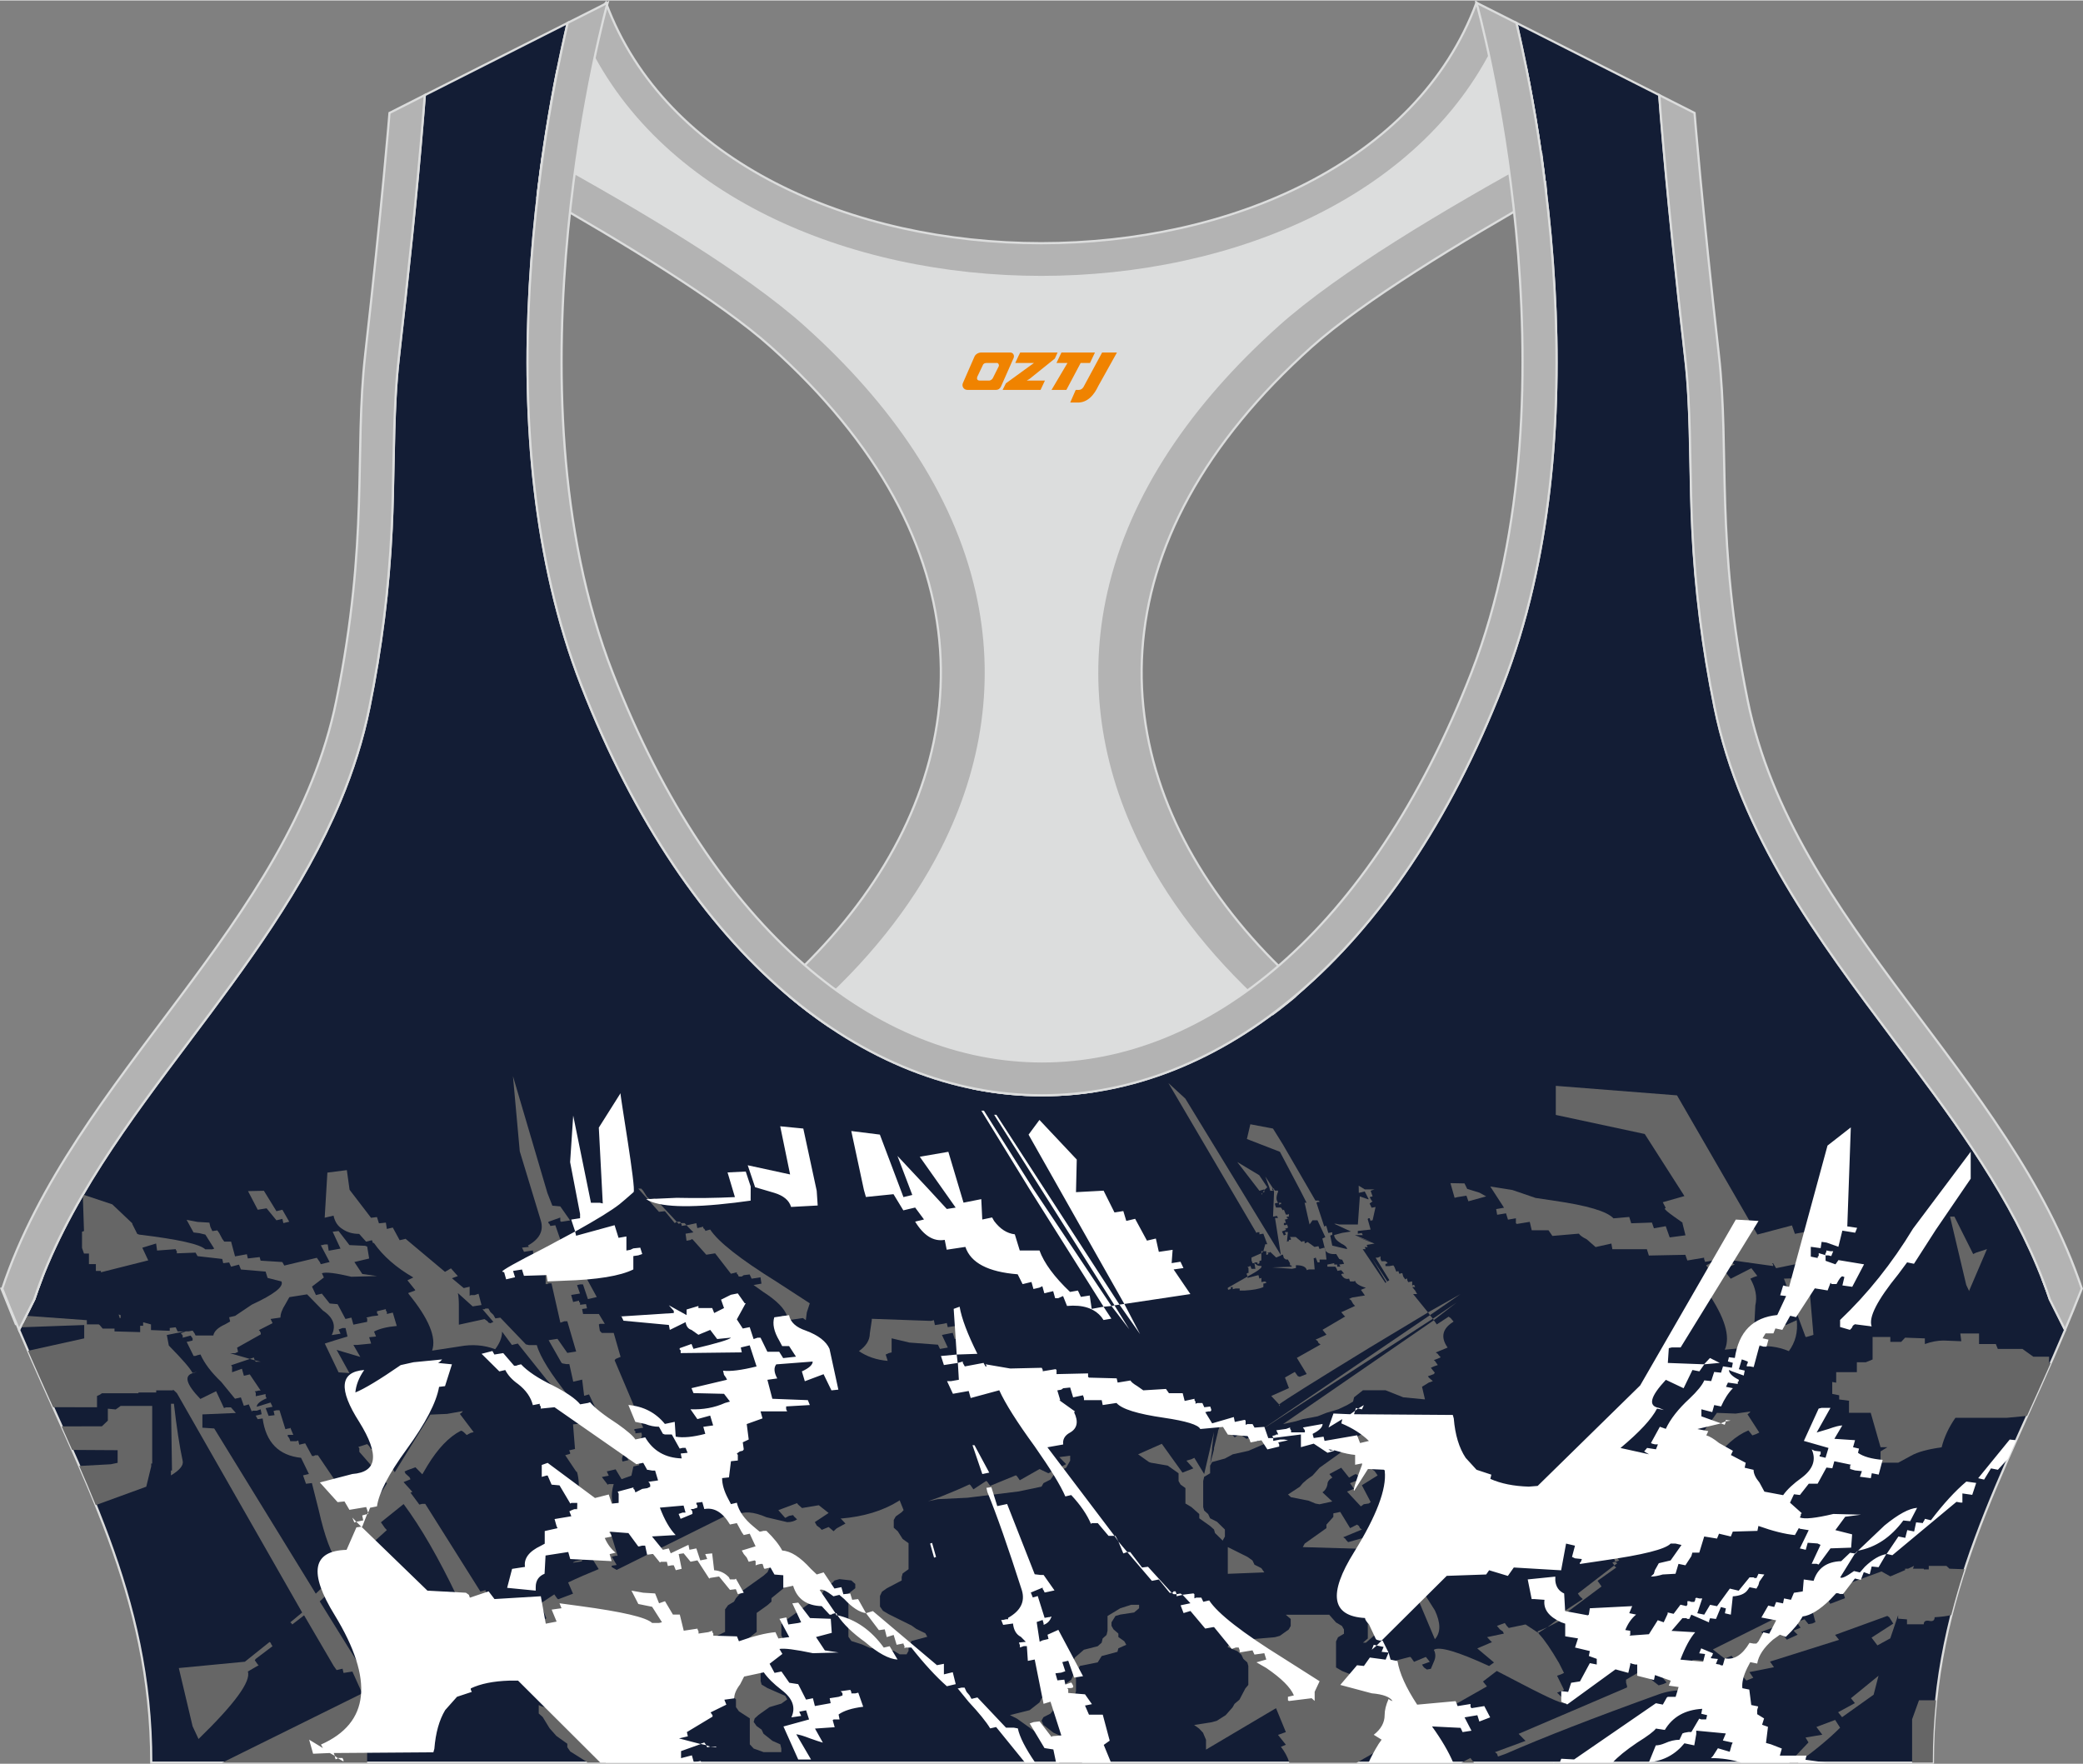 <?xml version="1.0" encoding="utf-8"?>
<!-- Generator: Adobe Illustrator 24.0.1, SVG Export Plug-In . SVG Version: 6.00 Build 0)  -->
<svg xmlns="http://www.w3.org/2000/svg" xmlns:xlink="http://www.w3.org/1999/xlink" version="1.1" id="图层_1" x="0px" y="0px" width="378.8px" height="320.8px" viewBox="0 0 378.95 320.77" enable-background="new 0 0 378.95 320.77" xml:space="preserve">
<rect x="0" y="0" width="378.95" height="320.77" fill="#808080" stroke="none"/>
<g>
	
		<path fill-rule="evenodd" clip-rule="evenodd" fill="#131D35" stroke="#DCDDDD" stroke-width="0.4" stroke-miterlimit="22.926" d="   M275.88,4.09l25.98,13.13l0.3,3.74c1.19,14.71,2.78,29.47,4.44,44.13c0.27,2.35,0.45,4.72,0.58,7.08   c0.43,7.96,0.33,15.95,0.71,23.93c0.52,11,1.86,21.69,4.05,32.49c4.72,23.22,18.82,42.1,32.73,60.65   c9.62,12.83,19.79,26.21,26.01,41.09c0.82,1.96,1.57,3.94,2.24,5.95l2.78,5.55c-11.28,26.72-24.06,47.88-24.06,78.74H189.83h-0.52   H27.52c0-30.86-12.78-52.02-24.06-78.74l2.78-5.55c5.76-17.31,17.41-32.6,28.24-47.04c10.28-13.7,20.75-27.66,27.41-43.56   c2.31-5.52,4.13-11.22,5.32-17.09c2.19-10.79,3.53-21.49,4.05-32.49c0.38-7.97,0.28-15.97,0.71-23.93   c0.13-2.37,0.31-4.73,0.58-7.08c1.66-14.66,3.25-29.42,4.44-44.13l0.3-3.74l25.98-13.13c-0.37,1.57-0.71,3.15-1.05,4.71   c-1.78,8.29-3.18,16.69-4.21,25.1c-2.93,23.86-3.13,49.43,2.32,72.94c1.4,6.05,3.2,12.02,5.46,17.81   c38.8,99.35,128.77,99.35,167.57,0c2.26-5.79,4.06-11.76,5.46-17.81c5.45-23.5,5.26-49.08,2.32-72.94   c-1.03-8.41-2.43-16.81-4.21-25.1C276.59,7.24,276.25,5.67,275.88,4.09z"/>
	<g>
		<polygon fill-rule="evenodd" clip-rule="evenodd" fill="#666666" points="259.79,238.66 259.79,238.66 260.14,239.17     265.71,235.33   "/>
		<polygon fill-rule="evenodd" clip-rule="evenodd" fill="#666666" points="260.68,239.81 260.68,239.81 260.86,240.06     264.99,236.87 260.68,239.81 260.14,239.17 228.94,260.39   "/>
		<polygon fill-rule="evenodd" clip-rule="evenodd" fill="#666666" points="249.56,234.69 249.56,234.69 249.74,234.69     249.92,234.82 249.74,234.95   "/>
		<polygon fill-rule="evenodd" clip-rule="evenodd" fill="#666666" points="264.63,217.82 264.63,217.82 265.16,217.69     266.78,217.43 267.14,218.45 270.37,217.56 269.14,216.88 266.92,216.2 266.43,215.2 263.87,215.15   "/>
		<path fill-rule="evenodd" clip-rule="evenodd" fill="#666666" d="M287.23,224.34L287.23,224.34c0.24,0.34,0.72,0.68,1.44,1.03    l1.61,1.41l2.87-0.64l0.18,1.03h6.28l0.36,1.15l6.64-0.13l0.36,1.03l3.05-0.51v0.25l0.18,0.51l2.15-0.38l-1.98,1.02l1.44,1.79    l-1.26,0.52l1.26,1.92l-0.54,0.25l-0.72,0.25c3.23,4.69,4.31,8.22,3.23,10.61l5.2-0.51c2.27-0.34,4.42-0.09,6.46,0.77    c1.19-1.62,1.67-3.5,1.43-5.63l-1.97,0.89l-0.36-0.38l-0.72-0.51l-4.66,0.76l0.18-3.45c0.36-1.53,0.06-3.15-0.9-4.86l0.54-0.25    l0.72-0.25l-1.08-1.41l-3.76,1.92l-1.43-1.79l2.15-0.77l-1.25-0.9l8.25,1.15v-0.25l-0.18-0.25h0.18l0.54,0.89l4.31-0.89l0.36,1.15    l1.08-0.25l-0.18-3.83l2.51-0.25l-1.26-2.82l-3.4,0.64l-0.54-1.53l-6.28,1.66l-14.63-25.32l-22.05-1.73v5.29l16.18,3.47    l7.22,11.29l-3.94,1.12l0.54,1.03l-0.18,0.13c0,0.17,0.54,0.64,1.62,1.41l1.61,1.14v0.14l0.54,2.17l-2.87,0.38l-0.72-2.04    l-2.15,0.38l-0.36-1.04l-3.77,0.13l-0.36-1.15l-2.87,0.25c-1.19-1.28-4.78-2.34-10.76-3.2l-3.41-0.51l-4.21-1.44l-4.03-0.64    l2.5,3.86l-1.43,0.25l0.18,1.03l1.61-0.26l0.36,1.15l1.44-0.25v0.9l0.18,0.13l2.34-0.38l0.36,1.53h3.05l0.71,1.03L287.23,224.34z"/>
		<path fill-rule="evenodd" clip-rule="evenodd" fill="#666666" d="M327.11,320.57c3.21-2.33,5.76-4.45,7.65-6.36l-0.9-1.41    l-3.41,1.28l1.07,1.41l-3.05,0.51l0.54,0.89l-3.49,3.67L327.11,320.57L327.11,320.57z"/>
		<polygon fill-rule="evenodd" clip-rule="evenodd" fill="#666666" points="337.45,309.74 337.45,309.74 334.4,311.4 335.12,312.3     340.86,308.21 341.75,304.76 336.73,308.85   "/>
		<path fill-rule="evenodd" clip-rule="evenodd" fill="#666666" d="M347.67,264.74L347.67,264.74c1.19-0.68,3.05-1.19,5.56-1.53    c0.48-1.88,1.32-3.67,2.51-5.37h9.33l3.7-0.35c1.42-3.16,2.87-6.36,4.31-9.63l-0.3,0.01v-1.15h-2.87l-1.98-1.41h-4.48l-0.36-0.89    h-3.05v-1.92h-3.41l0.18,1.41l-3.22-0.13c-1.08,0-2.21,0.21-3.41,0.64v-1.03l-3.59-0.13l-0.72,0.77h-1.97v-0.89h-3.23v4.09    l-1.25,0.51h-1.61v1.79h-3.76v1.92l-0.72-0.13v2.17l1.26,0.25v0.76l1.97,0.26h-0.18v2.17h3.95l1.79,6.26h1.25l-1.25,0.76V266h3.23    L347.67,264.74z"/>
		<polygon fill-rule="evenodd" clip-rule="evenodd" fill="#666666" points="347.31,252.59 347.31,252.59 347.14,252.72     347.14,252.59   "/>
		<polygon fill-rule="evenodd" clip-rule="evenodd" fill="#666666" points="368.48,254.89 368.48,254.89 368.66,254.77     368.66,254.89   "/>
		<polygon fill-rule="evenodd" clip-rule="evenodd" fill="#666666" points="328.66,243.13 328.66,243.13 329.91,242.75     329.02,232.39 324.54,232.52 328.48,243.13   "/>
		<polygon fill-rule="evenodd" clip-rule="evenodd" fill="#666666" points="328.84,230.6 328.84,230.6 329.02,232.39 332.6,232.13     332.06,230.09   "/>
		<polygon fill-rule="evenodd" clip-rule="evenodd" fill="#666666" points="357.71,233.67 357.71,233.67 358.25,234.82     358.25,234.69 361.48,227.15 359.51,227.79 358.97,228.05 355.56,221.24 354.76,221.24   "/>
		<polygon fill-rule="evenodd" clip-rule="evenodd" fill="#666666" points="241.49,268.19 241.49,268.19 241.85,268.45     241.49,268.7 241.31,268.45 241.31,268.19   "/>
		<polygon fill-rule="evenodd" clip-rule="evenodd" fill="#666666" points="238.8,271.51 238.8,271.51 238.8,271.64 237.9,272.02       "/>
		<path fill-rule="evenodd" clip-rule="evenodd" fill="#666666" d="M223.37,234.44L223.37,234.44l0.18,0.13l0.18-0.13h0.18v-0.38    h0.36v0.38l0.54-0.13h0.72v0.38h0.9c1.55-0.09,2.69-0.3,3.41-0.64v-0.64h0.18l0.36-0.13v-0.13h-0.18v-0.13l-0.72,0.13v-0.76    l-0.36,0.13l-0.18-0.64l-1.98,0.51v-0.25l-3.59,2.05L223.37,234.44L223.37,234.44L223.37,234.44z"/>
		<path fill-rule="evenodd" clip-rule="evenodd" fill="#666666" d="M227.14,231.5L227.14,231.5h-0.18l-0.18,0.13l0.18,0.51    c1.91-1.02,2.75-1.66,2.51-1.92c-0.48,0-0.78-0.09-0.9-0.25l-0.36-0.26l0.18,1.03h-0.72l-0.18-0.51h-0.18v0.13h-0.36l0.18,0.25    L227.14,231.5L227.14,231.5z"/>
		<polygon fill-rule="evenodd" clip-rule="evenodd" fill="#666666" points="228.22,229.71 228.22,229.71 228.22,229.58     228.76,229.58 228.76,229.83 228.94,229.83 229.12,229.71 229.12,229.32 229.47,229.2 229.47,227.92 229.12,228.05 227.68,228.68     227.68,229.2 227.86,229.71   "/>
		<path fill-rule="evenodd" clip-rule="evenodd" fill="#666666" d="M234.68,229.71L234.68,229.71v0.38h0.18l0.19,0.26l-3.59,0.13    l3.59,0.25l0.71-0.14v-0.51c1.2,0,1.85,0.3,1.98,0.9l0.36-0.13h1.07l-0.18-2.05h0.18l0.18-0.13l0.36,0.89h0.36v-0.51h1.25    l-0.19-1.66l-0.18-0.51l-0.9,0.25l-0.19-0.51l-0.72,0.13l-1.25-0.89l-0.54,0.25v-0.39h-0.36l-0.18,0.13l-1.08-0.9h-1.07l0.18,0.26    v0.25h-0.36v0.25h-0.18l-0.18,0.13l0.18-1.79h-0.54l0.18,0.51h-0.18l-0.18,0.13l-0.36-0.76l0.71-0.26v-0.13l-0.18-0.13h0.18    l0.36-0.13v-0.25l-0.18-0.38l-0.18,0.13h-0.36v-0.39h0.36l-0.18-0.64h0.18l0.36-0.13v-0.13h-0.18v-0.25h0.36v-0.51l-0.18,0.13    h-0.36l-0.36-0.89l-0.18,0.13l-0.36-0.51h-0.89l-0.18-0.52v-0.25l0.72-0.14h-0.18c-0.36-0.42-0.36-1.06,0-1.92v-0.25h-0.54    l-0.18-0.25v-0.14h-0.18l0.18,0.64l-0.18,4.48l0.72-0.13l0.18,0.38h-0.54l1.07,6.78l0.36-0.13l0.18,0.64l0.36,0.26h0.36    L234.68,229.71z"/>
		<polygon fill-rule="evenodd" clip-rule="evenodd" fill="#666666" points="232.16,228.68 232.16,228.68 233.06,228.3     215.64,199.77 212.56,196.94 228.58,224.21 228.76,224.08 229.12,224.08 229.12,224.46 229.83,224.34 230.55,226.26     230.19,226.26 229.83,227.53 230.37,227.53 230.37,228.17 230.55,228.17 230.73,228.05 230.73,227.92 230.55,227.79     230.91,227.79 231.09,227.66   "/>
		<polygon fill-rule="evenodd" clip-rule="evenodd" fill="#666666" points="229.83,227.53 229.83,227.53 229.47,227.53     229.47,227.92   "/>
		<polygon fill-rule="evenodd" clip-rule="evenodd" fill="#666666" points="233.06,218.97 233.06,218.97 233.06,218.71     232.7,218.71 232.7,219.09 232.88,218.97   "/>
		<polygon fill-rule="evenodd" clip-rule="evenodd" fill="#666666" points="229.65,216.92 229.65,216.92 229.47,217.18     229.65,217.18   "/>
		<polygon fill-rule="evenodd" clip-rule="evenodd" fill="#666666" points="229.74,216.79 229.74,216.79 230.01,216.79     230.01,216.41   "/>
		<polygon fill-rule="evenodd" clip-rule="evenodd" fill="#666666" points="230.01,216.28 230.01,216.28 230.01,216.41     230.55,215.9 229.09,213.71 225.09,211.31 229.12,216.54   "/>
		<polygon fill-rule="evenodd" clip-rule="evenodd" fill="#666666" points="230.19,213.93 230.91,215.9 230.99,216.18     231.09,216.54 231.62,216.54 231.45,216.28 231.45,216.15 231.62,216.15 230.88,215   "/>
		<path fill-rule="evenodd" clip-rule="evenodd" fill="#666666" d="M189.48,270.36L189.48,270.36l0.36-0.64l1.26-0.64l0.54-0.76    l0.72-0.64l1.61-0.77l0.72-1.28v-0.9l-1.98,0.26l1.25,1.28l-3.23,1.66l-1.61-0.77l-3.59,2.04l-0.54-0.77l-0.18-0.13l-4.67,1.92    l-0.54-0.77l-0.18-0.13l-2.33,1.53l-0.54-0.77l-0.18-0.13c-1.44,0.68-3.23,1.45-5.38,2.3l-2.15,0.77l1.79-0.38l5.38-0.26    l9.33-1.15L189.48,270.36z"/>
		<path fill-rule="evenodd" clip-rule="evenodd" fill="#666666" d="M233.42,258.98L233.42,258.98l2.33-0.51l1.26-0.39l2.69-0.51    l1.62-0.64l2.15-0.64l1.61-0.77l1.08-0.64l0.18-0.77l1.61-1.28h4.12l3.22,1.28l3.95,0.38l-0.54-2.3l1.25-0.77l0.72-0.25    l-0.72-0.64l-0.18-0.25l1.07-0.39l0.19-0.25l-0.72-0.9l0.54-0.25l0.72-0.25l-0.54-0.77l-0.19-0.13l0.72-0.26l0.54-0.25l-0.36-0.38    l-0.18-0.25l-0.36-0.25l2.16-0.89c-1.2-1.7-1.02-3.15,0.54-4.35l0.54-0.38l-0.54-0.64l-0.36-0.25l-2.15,1.41l-0.54-0.76    L233.42,258.98z"/>
		<path fill-rule="evenodd" clip-rule="evenodd" fill="#666666" d="M231.27,253.87L231.27,253.87l1.43,1.53    c0.84-0.68,6.34-4.14,16.5-10.35l10.4-6.26l0.19-0.13l-2.7-3.33h0.72l-0.36-0.64l-0.53-0.64h0.53l-0.18-0.38h-0.18l-0.18,0.13    v-0.77l-0.72,0.13l-0.18-0.38v-0.25h-0.18l-0.18,0.13l-0.36-0.51l-0.18-0.64l-0.54,0.13l-0.18-0.51l-0.36,0.13l-0.36-0.89    l-0.18-0.26l-0.72,0.13h-0.72v-0.38l0.36-0.13v-0.13l-0.36-0.25h-0.72l-0.18-0.39v-0.52l-0.18,0.14l-0.36,0.12h-0.36l2.51,4.09    l-0.36,0.25l-2.78-4.22l2.6,4.35l-0.18,0.13l-4.13-6.14h0.54l-0.18-0.38h0.54l-0.18-0.39l1.44-0.25l-3.05-1.15l2.33,0.76    l-2.87-1.15h1.44l-0.18-0.38l-0.72,0.13v-0.51l2.33-0.25l-0.54-1.92l0.18-0.14h0.18l0.18,0.51l0.18-0.13h0.18l0.54-2.42    l-0.72,0.13l-0.36-0.77l0.54-0.39l-0.18-0.13l-0.36-0.64l0.54-0.13l-0.36-1.03l0.72-0.25h-1.79l-1.1-0.67l0.02,1.31l1.08-0.26    l0.72,1.41h-0.18l-1.43-0.51l-0.36,5.11h-3.41l-0.54-0.13h-0.36l3.05,1.41l-1.61,0.25l-1.44,0.39c0,0.51,0.43,1.02,1.26,1.53    c0.72,0.34,1.08,0.68,1.08,1.03l-2.69-0.64l-0.36-1.79l0.18-0.13h0.18v-0.51l-0.72,0.13l-0.36-1.28h-0.19l-0.18,0.13l-1.43-4.35    l0.18-0.13h0.37v-0.13l-0.19-0.13h-0.54l-5.93-10.22l-1.79-2.88l-4.12-0.78l-0.63,2.68l6.01,2.33l3.68,6.97l1.17,2.29h-0.36    l0.9,3.96l0.54-0.77h0.9l1.43,3.07l-0.54,0.26l0.54,2.17c0.36,0.51,1.02,0.72,1.98,0.64l0.54,0.89l0.36,0.13h0.18l0.36,0.77    l-0.9,0.13l0.18,0.25v0.13h-0.54v-0.38h-0.54v-0.25l-1.25,0.25v0.38h1.44l0.18,0.25l0.18,0.39v0.13l0.72-0.13l0.54,0.64h-0.36    l-0.18,0.13c0.36,0.68,0.84,0.94,1.43,0.77l0.18,0.51h0.72l0.18-0.13c0.12,0.51,0.78,0.93,1.98,1.28l-0.9,0.38l0.72,1.02    l-2.33,0.38l-0.54,0.25l0.36,0.25l0.36,0.64l0.36,0.38l-2.51,1.15l0.54,0.64l0.18,0.13l-4.13,2.43l0.72,0.89l-1.98,0.89l0.36,0.25    l0.18,0.38l0.36,0.26l-4.31,2.43l1.79,2.94l-1.26,0.51l-0.36-0.13l-0.54-0.76l-1.79,1.02l0.72,1.92L231.27,253.87z"/>
		<polygon fill-rule="evenodd" clip-rule="evenodd" fill="#666666" points="232.7,255.66 232.7,255.66 232.88,255.66 232.7,255.4       "/>
		<path fill-rule="evenodd" clip-rule="evenodd" fill="#666666" d="M234.85,272.28L234.85,272.28l3.23,0.64l1.25,0.52l0.72,0.13    l2.33-0.51l-1.79-1.66c0.48-0.34,0.78-0.81,0.9-1.41c0-0.52,0.3-0.94,0.9-1.28l-0.54-0.64l2.15-1.15l1.43,1.8l0.9-0.52l0.35-0.13    l0.36,0.26l0.18,0.38l0.36,0.25l-1.98,0.77l0.72,1.02l-1.26,0.51l2.51,2.69l0.54-0.39l0.9-0.13l0.36-0.25l-1.61-3.07l2.87-1.79    l-0.54-0.77l-0.36-0.26l-0.35-0.38l2.33-1.53l0.18,0.38l0.54,0.51c2.75-1.62,3.65-2.98,2.69-4.09l1.79-0.89l-1.43-1.79l2.68-1.92    l-4.48,0.51l-1.79,0.64l-2.33,1.41l-1.97,0.76l-1.25,0.64l-1.62,1.28l-0.18,0.77l-0.72,0.64l-3.76,2.69l-1.26,1.41l-1.07,0.77    l-0.72,0.64l-0.54,0.64l-2.15,1.41L234.85,272.28z"/>
		<polygon fill-rule="evenodd" clip-rule="evenodd" fill="#666666" points="222.48,280.08 222.48,280.08 222.84,279.44     222.84,278.16 221.4,276.75 220.15,276.12 219.79,275.35 219.07,274.71 218.89,274.07 218.89,269.34 219.07,268.57 220.15,267.93     220.15,266.53 220.5,265.89 222.84,265.25 224.27,264.48 227.14,263.84 230.37,262.44 230.37,261.03 228.76,262.18 228.22,261.67     227.86,261.16 227.68,261.29 226.78,261.67 226.06,261.16 225.88,260.9 225.17,261.03 224.63,261.41 222.12,258.73 221.58,260.26     221.58,260.39 220.86,263.33 220.86,263.59 220.15,266.27 220.5,263.72 220.5,263.33 220.86,260.39 219.07,268.06 217.28,265.12     216.74,265.38 215.84,265.63 217.1,267.04 215.12,267.81 211.36,262.57 207.05,264.48 209.03,265.89 209.39,266.01 212.43,266.53     214.41,267.93 214.41,269.34 214.77,269.98 215.66,270.62 215.66,273.43 216.74,274.07 218.18,275.35 218.18,276.12     220.15,277.52 220.86,278.16 221.04,278.8 222.48,280.21   "/>
		<polygon fill-rule="evenodd" clip-rule="evenodd" fill="#666666" points="229.47,285.19 229.47,285.19 228.22,284.56     227.86,283.79 226.96,283.15 223.37,281.36 223.37,286.22 230.01,285.96   "/>
		<polygon fill-rule="evenodd" clip-rule="evenodd" fill="#666666" points="196.87,320.57 196.83,320.48 196.11,319.84     195.75,319.21 195.75,318.56 195.57,317.8 193.6,316.39 193.06,315.75 191.63,315.11 189.83,313.71 189.48,312.94 189.83,312.3     191.09,311.66 191.63,311.02 194.68,309.61 194.86,308.85 195.57,308.21 195.75,307.57 195.75,304.12 196.47,302.97 199.7,302.33     200.42,301.18 203.29,300.41 203.46,299.77 204.9,299.13 204.54,298.49 203.46,297.72 203.46,297.09 202.57,296.32 202.21,295.68     202.21,295.04 202.93,293.89 203.82,293.63 206.33,293.25 207.23,292.48 207.23,291.85 205.8,291.85 203.82,292.48 201.49,293.89     201.49,296.57 201.31,297.34 200.6,297.98 200.42,298.75 199.7,299.39 197.19,300.03 195.57,301.43 195.22,302.07 195.22,304.76     194.86,305.52 191.99,307.57 190.38,308.21 189.48,308.85 189.12,309.61 187.32,311.02 183.74,311.92 184.99,312.55 192.7,318.05     192.7,320.57   "/>
		<polygon fill-rule="evenodd" clip-rule="evenodd" fill="#666666" points="279.7,296.7 279.7,296.7 279.87,296.96 281.49,295.94       "/>
		<polygon fill-rule="evenodd" clip-rule="evenodd" fill="#666666" points="281.49,295.94 281.49,295.94 284.54,294.4     284.18,293.89   "/>
		<polygon fill-rule="evenodd" clip-rule="evenodd" fill="#666666" points="283.82,293.5 283.82,293.5 284.18,293.89 291.36,288.52     290.64,287.49 294.04,285.07 293.69,284.81 293.69,284.68 287.05,289.8 287.41,290.31 287.95,290.82   "/>
		<path fill-rule="evenodd" clip-rule="evenodd" fill="#666666" d="M297.28,282.63L297.28,282.63l1.97-0.77l-0.54-0.51l-0.18-0.38    l4.3-3.45l-1.07-1.28l5.74-3.96l-0.72-0.89l1.43-0.52l-1.61-1.79l1.43-0.51l-1.07-1.41l1.97-0.77l1.08,1.41l1.43-1.79    c2.15-2.98,4.36-4.94,6.64-5.88l0.72,0.91l0.72-0.26l0.54-0.26l-2.15-3.32l0.36-0.26l0.18-0.25l-2.69,0.38l-3.41-0.13l-4.84,6.78    c-5.38,7.76-9.87,12.7-13.46,14.83l0.36,0.51l0.36,0.38l-1.25,0.51l0.72,1.02l-1.43,0.39l0.54,0.64l0.54,0.9l2.15-1.66    L297.28,282.63z"/>
		<polygon fill-rule="evenodd" clip-rule="evenodd" fill="#666666" points="294.22,284.3 294.22,284.3 293.87,284.05 293.69,284.05     293.33,284.17 293.69,284.68   "/>
		<polygon fill-rule="evenodd" clip-rule="evenodd" fill="#666666" points="293.33,283.41 293.33,283.41 293.69,283.53     293.87,284.05 294.58,283.79 293.87,282.89   "/>
		<polygon fill-rule="evenodd" clip-rule="evenodd" fill="#666666" points="237.01,281.36 237.01,281.36 254.23,281.87     255.66,280.97 253.87,278.03 245.26,280.46 244.9,280.08 244.72,279.82 244.36,279.57 247.77,278.16 247.41,277.91 247.23,277.52     246.87,277.27 245.62,277.91 243.82,274.96 242.57,275.22 242.57,275.86 241.31,277.27 241.31,277.91 237.36,280.72   "/>
		<polygon fill-rule="evenodd" clip-rule="evenodd" fill="#666666" points="248.84,292.48 248.84,292.48 248.84,293.12     251.53,291.59 249.92,291.85   "/>
		<polygon fill-rule="evenodd" clip-rule="evenodd" fill="#666666" points="248.84,294.02 248.84,294.02 249.2,293.89     248.84,293.89   "/>
		<polygon fill-rule="evenodd" clip-rule="evenodd" fill="#666666" points="248.84,297.98 248.84,297.98 247.95,298.75     248.49,298.75 251.71,295.94 248.84,294.14   "/>
		<polygon fill-rule="evenodd" clip-rule="evenodd" fill="#666666" points="237.01,301.69 237.01,301.69 236.83,301.82     236.65,301.31 236.83,301.43   "/>
		<path fill-rule="evenodd" clip-rule="evenodd" fill="#666666" d="M261.04,292.87L261.04,292.87l-1.62-2.56l-1.61,0.13l3.23,7.67    C262.12,296.92,262.12,295.17,261.04,292.87z"/>
		<polygon fill-rule="evenodd" clip-rule="evenodd" fill="#666666" points="50.29,221.91 50.29,221.91 51.37,221.65 51.55,222.42     52.62,222.17 51.37,219.99 50.29,220.25 48.01,216.54 45.12,216.6 46.89,219.99 48.5,219.73   "/>
		<polygon fill-rule="evenodd" clip-rule="evenodd" fill="#666666" points="78.81,230.73 78.81,230.73 78.99,231.12 78.99,231.5     79.35,231.5 79.53,231.37 80.06,231.24 80.42,231.75 78.63,232.78 77.01,230.98 77.73,230.73 77.73,230.86   "/>
		<path fill-rule="evenodd" clip-rule="evenodd" fill="#666666" d="M161.49,247.48L161.49,247.48l-0.36-1.15l0.54-0.25l0.54-0.14    v-2.56l3.23,0.77l5.2,0.39l0.36,0.77l1.43-0.25l-1.07-2.3l1.97-0.38l0.36,1.15l1.79-0.64l-0.9-1.92l-0.54,0.13l-1.62,0.25    l-0.18-0.76l-0.54,0.13l-1.62,0.25l-0.18-0.89l-0.54,0.13l-10.76-0.38v0.25l-0.36,2.43c0,1.2-0.66,2.26-1.98,3.2    C157.73,246.71,159.46,247.31,161.49,247.48z"/>
		<path fill-rule="evenodd" clip-rule="evenodd" fill="#666666" d="M125.62,225.49L125.62,225.49l0.18-0.13h0.18l2.51,2.81    l1.61-0.25l2.87,3.71l1.07-0.26v0.26l0.18,0.13l0.18,0.38h0.54l0.36-0.25l1.08-0.13l0.36,0.77l1.61-0.25l0.18,1.15l-1.44,0.25    l1.79,1.28c2.4,1.53,3.83,2.98,4.31,4.35h-0.9l-0.18,0.13l0.36,0.77l3.59-0.52l0.54,0.39l0.18-1.41l0.54-1.66l-6.1-3.96    c-6.58-4.09-10.58-7.25-12.02-9.46l-0.9,0.25v-0.13l-0.18-0.25l-0.18-0.13v-0.26l-1.08,0.26l-0.18-0.9l-1.79,0.39l1.26,1.28    l-1.43,0.25l0.18,1.28L125.62,225.49z"/>
		<polygon fill-rule="evenodd" clip-rule="evenodd" fill="#666666" points="124.01,222.68 124.01,222.68 124.01,222.93 124.9,222.8     124.55,222.42 123.83,222.42   "/>
		<polygon fill-rule="evenodd" clip-rule="evenodd" fill="#666666" points="123.11,222.17 123.11,222.17 123.47,222.55     123.83,222.42 123.83,222.29 123.65,222.17   "/>
		<polygon fill-rule="evenodd" clip-rule="evenodd" fill="#666666" points="122.75,222.42 122.75,222.42 123.11,222.17     119.16,217.94 118.26,218.07 117.73,217.69 117.01,216.54 116.66,216.15 116.12,216.15 119.88,220.37 120.96,220.25   "/>
		<path fill-rule="evenodd" clip-rule="evenodd" fill="#666666" d="M352.22,309.23h-3.11l-1.25,3.45v7.88h3.77    C351.62,316.64,351.83,312.87,352.22,309.23z"/>
		<path fill-rule="evenodd" clip-rule="evenodd" fill="#666666" d="M272.34,318.95L272.34,318.95l0.18,0.51l1.43-0.51    c6.82-2.98,16.02-6.56,27.62-10.74c3.23-1.19,6.28-1.03,9.15,0.51l0.18-0.13h0.36l0.72,0.89l1.25-0.51l-1.08-1.41    c1.91-0.51,3.11-1.15,3.59-1.92l1.25-0.89l0.72,0.89l1.26-0.51l-0.72-1.03l4.48-0.89l-0.72-1.02l12.56-3.96l-0.72-0.9l9.5-3.45    l0.36,0.25l0.72,1.15l-3.95,2.55l1.07,1.41l2.34-1.28l1.43-4.22v0.64l1.61,0.13v0.89h3.05c0-0.51,0.3-0.72,0.9-0.64    c0.72,0.18,1.08-0.03,1.08-0.64c1.35-0.09,2.36-0.22,3.02-0.4c0.72-2.83,1.53-5.59,2.42-8.33l-2.75-0.1l-0.54-0.51h-3.22v0.64    h-0.9v-0.13h-1.97l0.18-0.51l-1.07,0.51h-0.54v0.25l-2.69,1.15l-1.61-0.9l-7.36,2.69l0.72,2.17l-2.69,1.03l-0.36-0.64l-0.36-0.39    l-2.69,1.66l0.72,2.69l-0.54,0.25l-0.72,0.13l-0.72-0.89l-1.44,0.51l0.72,1.02l-1.25,0.52l0.18,0.25l0.54,0.51l-1.97,0.9    l-1.26-1.54l-2.69,1.15l-0.18-0.51l-0.54-0.51l4.84-1.79l-1.07-1.28l-12.56,6.26l2.15,1.66l1.26-0.51l1.08,1.41l-5.74,1.53    l-0.72-0.89l0.72-0.38l0.72-0.25c-0.72-0.51-1.79-0.73-3.23-0.64l0.72,1.02l-6.1,2.18l0.72,0.89l-0.54,0.25l-0.9,0.26l-1.98-1.54    l1.43-0.51l-1.25-1.41l-4.13,2.43V306l0.18,0.64v0.25l-19.73,8.44l1.26,1.28l-5.56,2.05L272.34,318.95z"/>
		<path fill-rule="evenodd" clip-rule="evenodd" fill="#666666" d="M285.97,309.23L285.97,309.23l0.18-0.13l-0.36-0.51l-0.18-0.13    l-0.18-0.25l-1.26,0.51l-0.9-0.89l1.08-0.38l0.18-0.13l-1.26-2.56l0.72-0.25l0.54-0.26l-0.9-1.79c-1.44-2.47-2.63-4.22-3.59-5.24    l-0.18-0.25l-2.33-1.54l-3.05,0.64l-0.36-0.38l-0.36-0.52l-1.43,0.52l0.54,0.64l0.54,0.38l0.18,0.39l-3.05,0.64l0.72,0.77    l0.18,0.13l-2.69,1.15l3.05,2.56l-0.9,0.64c-5.74-2.64-9.09-3.62-10.05-2.94c0.36,0.68,0.36,1.41,0,2.17l-0.54,1.28l-0.72,0.13    l-0.54-0.38l-0.36-0.51l1.43-0.51l-0.72-0.89l-2.15,0.89l-0.54-0.77l-0.18-0.13l-5.03,1.28v1.53l1.26,1.41v0.64l-0.72,0.51    l-0.9,0.25l-1.98-0.25c-0.6-0.25-1.25-0.51-1.98-0.76l-1.07-0.64l-0.36-0.77l-1.61-0.64l-1.08-0.64v-4.73l0.36-0.76l1.08-0.64    v-0.77l-0.36-0.64l-1.08-0.64l-1.25-1.41h-7.9l0.9,0.77v1.28l-0.36,0.64l-1.61,1.15l-0.9,0.25l-6.1,0.52l-2.15,0.63l-0.36,0.64    l1.79,0.76l0.72,0.64l0.36,0.76l0.72,0.64l0.18,0.64v3.45l-0.54,0.64l-1.07,2.04l-0.9,0.77l-0.36,0.64l-1.25,1.41l-1.62,1.03    l-0.89,0.25l-3.23,0.51l0.9,0.64l0.72,0.77l0.54,1.28v1.79l12.74-7.54l1.79,4.35l-1.43,0.51l1.43,1.79l-0.9,0.38    c0.74,0.95,1.25,1.91,1.53,2.9h12.23c2.92-1.61,6.4-3.73,10.45-6.35l13.27-7.54l-0.72-0.89l2.51-1.92l4.66,2.42    c5.38,2.81,8.01,3.92,7.89,3.33L285.97,309.23z"/>
		<polygon fill-rule="evenodd" clip-rule="evenodd" fill="#666666" points="268.16,320.57 267.5,319.72 265.87,320.57   "/>
		<polygon fill-rule="evenodd" clip-rule="evenodd" fill="#666666" points="21.95,239.68 21.95,239.68 21.95,239.17 21.59,239.04     21.77,239.68   "/>
		<path fill-rule="evenodd" clip-rule="evenodd" fill="#666666" d="M31.1,267.43L31.1,267.43v0.89c1.56-0.94,2.27-1.79,2.15-2.56    c-0.6-2.81-1.14-6.31-1.61-10.48h-0.53l0.18,12.15L31.1,267.43L31.1,267.43z"/>
		<polygon fill-rule="evenodd" clip-rule="evenodd" fill="#666666" points="70.2,306.16 70.2,306.16 70.02,305.91 69.66,305.78     70.73,305.39 70.92,306.55 70.56,306.42   "/>
		<polygon fill-rule="evenodd" clip-rule="evenodd" fill="#666666" points="64.64,273.82 64.64,273.82 65,274.2 67.87,273.56     65,277.01 64.64,276.24 64.1,276.5 63.56,276.63 62.31,277.14 61.77,275.99 61.23,276.12 60.15,276.24 60.33,275.86 60.33,274.58     61.41,274.46 61.59,275.1 62.13,275.1 62.66,274.96 62.66,274.46 62.49,273.95 64.46,273.43   "/>
		<polygon fill-rule="evenodd" clip-rule="evenodd" fill="#666666" points="85.63,302.71 85.63,302.71 82.94,303.48 84.73,303.22       "/>
		<path fill-rule="evenodd" clip-rule="evenodd" fill="#666666" d="M36.12,316.27L36.12,316.27c6.57-6.39,9.57-10.48,8.97-12.28    l1.98-1.15l-0.18-0.13l-0.54-0.77l0.18-0.25l3.05-2.31l-0.18-0.25l-0.18-0.38l-0.18-0.13l-4.49,3.59l-12.02,1.15l2.51,10.6    L36.12,316.27z"/>
		<path fill-rule="evenodd" clip-rule="evenodd" fill="#666666" d="M113.43,300.15L113.43,300.15v0.51l0.54,0.89l-5.38,4.73    l-4.31-1.53l2.51-0.25h0.9l-0.18-0.77l-1.61,0.25l-0.36-1.15l5.92-0.64l-1.43-4.73h0.18l0.72,0.77l0.36-0.25l0.18,0.51l1.08-0.51    v-0.77l4.84-2.94l-0.36-1.41l5.38-1.92l-0.36-0.38l-0.72-1.03l4.84-1.41l-0.54-0.77l-0.18-0.13l12.2-6.52l0.36,0.25l0.36,0.38    l0.18,0.25l-4.13,2.43l0.18,0.38l0.54,0.52l-7.35,5.5c-6.1,4.86-11,7.97-14.71,9.33L113.43,300.15z"/>
		<polygon fill-rule="evenodd" clip-rule="evenodd" fill="#666666" points="113.07,294.27 113.07,294.27 113.25,293.76     113.43,294.02   "/>
		<path fill-rule="evenodd" clip-rule="evenodd" fill="#666666" d="M105.9,305.65L105.9,305.65l2.69,0.77l-0.36,0.25    C106.67,306.08,105.9,305.74,105.9,305.65z"/>
		<polygon fill-rule="evenodd" clip-rule="evenodd" fill="#666666" points="103.2,296.57 103.2,296.57 105.9,295.42 105.71,299.77     104.1,300.15 97.46,299.77 103.92,297.47 103.38,296.96   "/>
		<path fill-rule="evenodd" clip-rule="evenodd" fill="#666666" d="M17.47,231.12L17.47,231.12h0.89v0.25l8.61-2.17l-1.08-2.3    l2.51-0.77l0.18,1.28l3.41-0.25v0.13l0.18,0.25v0.38l3.41-0.13l0.36,0.64l4.49,0.51l0.18,0.77l1.08-0.13l0.35,0.77l1.44-0.38    l0.35,0.89l4.49,0.38l0.36,1.15l2.52,0.64c0.47,0.94-1.32,2.34-5.38,4.22l-3.05,2.05l-1.08,0.25l0.18,0.77l-0.9,0.51    c-1.32,0.59-2.03,1.28-2.16,2.04h-3.23l-0.18-0.38l-0.36-0.51l-0.72,0.13h-0.54l-0.9,0.39l0.18,0.13l0.18,0.25v0.39l1.44-0.39    l0.36,0.51v0.39l-1.08,0.25l1.26,2.55h0.35l0.36-0.13l0.54-0.13c0.72,1.62,1.98,3.28,3.77,4.98l2.51,3.07l1.07-0.25l0.54,1.53    l0.9-0.25l0.54,1.28l0.18-0.13h0.72l0.72-0.25l0.18,0.89l-1.08,0.26l0.36,0.64l0.9-0.13c0.6,4.35,2.93,6.73,6.99,7.16l1.43,2.94    l-1.07,0.25l0.54,1.53l1.07-0.13L58,274.7c1.08,4.77,2.27,7.97,3.59,9.59l-0.18,0.25l0.18,0.13l0.36,0.38l0.36-0.13v0.13    l2.15-0.64v0.51c1.56-1.62,2.75-2.09,3.59-1.41l-0.18-0.9l1.07-0.13l-1.25-1.79l2.69-2.43l-0.36-0.38l-0.72-1.03l4.13-3.32    c3.11,4.18,6.34,9.76,9.68,16.75l-1.07,0.13l1.97,8.31c-0.95,0.6-1.97,1.11-3.05,1.53l2.33,1.53l1.44-0.51l0.36,0.51l0.54,0.39    l0.18,0.39l1.97-1.41l0.72-0.77l0.72-1.02l0.9-0.26l2.15,0.26l0.72,0.64l0.18,0.64l0.54,0.64l2.51-0.9    c0.36,0.25,1.37,0.64,3.05,1.15c2.15,0.68,3.35,1.24,3.59,1.66l-6.28,1.02l0.18,0.51v0.77l1.25,2.04v0.39l0.54,0.25    c1.79,0.94,2.69,1.87,2.69,2.81l-2.69-0.64l-0.54-0.25v1.54l0.72,0.64l1.25,2.04l1.25,1.41l1.98,1.41v0.64l0.54,0.77l3.05,1.92    l0.02,0.09h3.38v-3.93l1.26-2.04l2.51-1.41l0.36-0.64l1.61-1.28l0.72-0.77v-1.41l1.25-1.28l0.36-0.77l2.69-1.28l0.72-0.77    l0.36-0.64l1.26-0.77l1.97-0.64l0.54-0.64l0.9-0.64v-1.41l0.36-0.76l1.43-0.64l0.54-0.64l2.87-1.41v-4.09l0.54-0.76l1.08-0.64    l0.36-0.64l1.26-1.41l3.76-2.68l0.72-0.64l0.36-0.77l1.26-0.38l1.61,0.38v3.45l-2.51,2.04v0.64l-0.72,0.64l-1.97,1.41v3.45    l-5.2,4.09v0.76l-1.43,0.64l-0.9,0.64v2.04l0.54,0.77l1.79,1.28v0.77l1.43,1.28v1.41l0.54,0.77l1.98,1.28v4.73l0.71,0.77    l1.79,0.64h3.23v-0.64l-0.18-0.77l-1.44-0.64l-1.61-1.28l-0.36-0.76l-0.9-0.64l-0.54-0.76l0.19-0.64l0.71-0.64l1.98-1.41    l2.16-0.64l1.07-0.77l-0.36-0.64l-3.23-1.41l-1.07-0.64l-0.18-0.64v-2.81l0.18-0.64l0.36-0.64l0.72-0.77l1.62-1.41l1.97-0.64    l-0.72-0.64l-0.36-0.77v-2.04l0.71-0.64l6.64-4.73l0.72-1.41l1.25-0.77l0.35-0.39l0.9-0.25l2.16,0.25l0.72,0.64v0.77l-1.79,1.41    l0.18,0.64l0.36,0.64v6.14l0.54,0.77l1.98,0.64l1.43,0.64l4.31,0.51l1.07,0.64h1.25l0.36-0.64v-0.76l0.54-1.03l2.87-0.77    l-0.36-0.64l-1.61-0.77l-0.9-0.64l-4.12-2.04l-1.08-0.64l-0.54-0.77v-1.92l0.36-0.77l0.9-0.64l2.69-1.41v-0.64l0.18-0.64    l1.07-0.77v-4.73l-1.07-0.77l-0.9-1.41l-0.72-0.64v-1.41l0.36-0.64l1.08-0.77l0.35-0.38l-0.72-1.79l-0.18,0.13    c-2.87,1.79-6.39,2.86-10.58,3.2l0.18,0.13l0.72,0.77l-1.62,0.89l-0.54,0.51l-0.9-0.77l-1.25,0.52l-0.36-0.38l-0.54-0.39    l-0.36-0.64l2.51-1.66l-1.79-1.41l-3.05,0.51l-0.72-0.64l-0.18-0.25l-3.41,1.28l1.25,1.41l0.72-0.38l0.72-0.13l0.18,0.26    l0.54,0.51c-0.48,0.34-1.08,0.51-1.79,0.51l-3.77-0.89c-2.39-1.03-4.19-1.15-5.38-0.39l0.18,0.13l0.54,0.64l-0.36,0.25l-0.9,0.38    l-1.25-1.41l-20.09,9.98l-0.9-0.52v-0.25l0.9-0.13l-0.9-1.54h0.18l0.54-0.13h0.36l-2.16-7.04h2.16l-0.18-0.39    c-0.96-1.79-1.14-3.66-0.54-5.62h-0.9l-0.18,0.13l-1.08-1.41l1.26-0.25l-0.36-0.77l1.61-0.38l1.08,1.79l1.79-0.64l0.36-1.66    l1.08-0.26l-0.72-1.92l-0.18,0.12h-0.72l-0.72,0.26l0.36,0.64l-1.07,0.25c-0.36-0.77,0.24-1.66,1.79-2.69    c1.44-1.03,1.98-1.87,1.62-2.56l-1.08,0.13v-0.38l-0.18-0.14v-0.25l1.61-0.25l-5.2-12.27l0.18-0.25l0.9-0.38l-1.25-4.35h-2.16    l-0.36-0.38l-0.18-1.15l0.18-0.13h0.9l-1.08-1.79h-2.87l-0.18-0.9l0.89-0.13l-0.18-0.77l-1.08,0.13v-0.38l-0.18-0.13v-0.25    l-1.08,0.25l-0.36-1.28l1.61-0.26l-0.54-1.53l0.54-0.13h0.54l0.9,2.68l1.61-0.38l-4.12-7.54c-0.36,0.25-1.02,0.55-1.98,0.89    l0.36,0.77l-1.62,0.25l-0.54-3.2l1.08-0.25l0.18,0.76c0.72-0.17,1.14-0.64,1.25-1.41l-0.9,0.25l-1.25-3.58l-0.9,0.13l-0.18-0.38    l-0.18-0.13v-0.25l2.16-0.77v0.64l0.18,0.13l1.61-0.25l-1.79-2.55l-1.44-0.13l-0.9-2.3l-6.27-21.27l1.24,13.68l3.81,12.54    c0.59,1.87-0.18,3.41-2.33,4.6l0.18,0.25l-1.25,0.13l0.36,0.76l1.61-0.25c0.12,1.11,0.54,1.83,1.25,2.17l0.72,0.77l-1.08,0.25    l0.18,0.64h0.54l0.72-0.13v2.42h0.35l0.18-0.13h0.53l1.62,7.16l0.72-0.26h0.54l1.61,5.5l-1.61,0.25l-1.79-2.56l-1.61,0.25    l2.33,4.09l0.18,0.13l0.72,0.13h0.54l0.71,3.2l1.62-0.38l0.36,2.94l0.89-0.25l3.59,7.67l-1.08,0.25l-1.43-2.69h-0.18l-0.36,0.13    h-0.54l-3.58-4.86c-3.35-4.18-5.33-7.33-5.92-9.47h-1.44l-0.54-0.13l-4.66-4.86l-0.9,0.13l-0.36-0.64l-0.54-0.51l-0.36-0.64h-0.54    l-0.18,0.13h-0.36l1.98,2.3l-0.54,0.25l-0.36-0.13l-0.18-0.25l-0.54-0.38l-4.66,1.02v-3.45c0-1.03-0.06-1.79-0.18-2.31l2.69,2.43    l1.61-0.25l-0.54-2.05l-0.72,0.25h-0.71l-0.19,0.13v-1.66l-1.07,0.25l-2.15-1.79l1.07-0.39l-1.25-1.41l-1.08,0.64l-7.17-6.01    l-1.08,0.25l-1.25-2.3l-1.08,0.25l-0.18-1.15l-1.26,0.13l-0.36-1.14l-1.08,0.13l-3.9-5.09l-0.5-3.58l-3.54,0.45l-0.49,8.21    l1.61-0.38c0.24,1.11,0.77,1.92,1.61,2.43c0.84,0.59,1.85,0.89,3.05,0.89l1.26,1.41l1.07-0.26l0.18,0.51h0.18    c1.67,2.39,4.07,4.48,7.17,6.27l-1.08,0.51l1.44,1.79l-0.18,0.13l-1.08,0.38v0.13c3.71,4.53,5.14,7.98,4.31,10.37l5.02-0.77    c2.27-0.42,4.42-0.26,6.46,0.51c0.84-1.11,1.25-2.17,1.25-3.2l1.79,2.42l1.08-0.25l5.2,6.52c3.11,3.41,5.09,6.01,5.92,7.8    l0.18,0.25l-1.26,0.13l0.36,4.48l-1.07,0.25l0.18,0.38v0.25l-0.89,0.25l1.97,2.94l0.18,0.13c0.36,1.28,0.42,2.73,0.18,4.35    l-0.18,2.3l-1.08,0.25v0.89l0.18,0.39l-1.25,0.51l0.72,2.81h1.07l1.79,2.05l-0.54,2.43c-1.08,0.17-1.62,0.34-1.62,0.51l1.62-0.25    v-0.25l1.79-0.38l1.26,2.04c-1.91,0.77-3.77,1.58-5.56,2.43l0.89,2.04l-2.69,1.02l-0.18-0.13l-0.54-0.76l-2.51,1.66l1.07,2.69    l-0.71,0.38l-0.72,0.26l-0.72-0.9l-1.43,0.51l0.36,0.13l0.54,0.77l-0.18,0.13l-1.08,0.38l0.72,0.9l-1.97,0.89l-0.18-0.25    l-0.72-0.77l-0.18-0.25l-2.69,1.02l-0.71-0.64l-0.19-0.26c1.56-0.68,3.11-1.32,4.67-1.92l-0.72-0.64l-0.18-0.38l-0.36-0.26    l-3.76,1.92l-1.61-5.12l1.08-0.25l-0.36-0.77l-0.9,0.25l-10.04-15.95h-0.53l-0.54,0.13l-1.61-2.17l0.35-0.13l-1.61-1.79l1.26-0.51    l-0.18-0.38L73.78,268l-0.18-0.39l0.54-0.25l1.44-0.52l1.25,1.28l0.9-1.53c1.91-3.15,3.94-5.28,6.1-6.39h0.18l0.36,0.25l0.54,0.52    l0.72-0.39l0.54-0.13l-2.51-3.32l0.36-0.26l0.18-0.25l-2.87,0.51l-3.05,0.13l-6.46,10.48c-1.32-2.04-1.85-3.58-1.61-4.6    l-2.69,0.38L67.16,263l-0.36-0.38l-1.61,0.52l0.18,0.25v0.64l5.02,5.75l-1.79,2.81l-1.43-3.07l-1.61,0.39l0.18,0.25v1.03    l-0.36,0.25l-0.9-1.41l-0.9,0.25L63.22,269l-1.26,0.26l-0.36,0.13h-0.54l-3.22-4.74h-0.53l-0.18,0.13h-0.36l-1.25-2.3l-1.08,0.25    l-0.18-0.77l-0.36,0.13h-1.08l-0.18-0.51l-0.36-0.51l0.18-0.13h0.9l-0.54-1.29l-0.18,0.13h-0.18l-0.54,0.13l-1.07-3.45h-0.54    l-0.54,0.13l0.18,0.77l-1.08,0.13l-0.54-1.41l1.25-0.25l-0.36-0.77l-2.51,0.77c0-0.52,0.6-1.03,1.79-1.54l-0.18-0.38v-0.39    l-1.79,0.39v-0.64l-0.18-0.26h0.18l0.54-0.13h0.35l-1.98-2.94l-1.07,0.25l-0.36-1.28l-1.79,0.64v-1.02l-0.18-0.25l3.41-1.15    l0.9,0.25l0.18,0.25h0.9l-1.08-0.25l-0.18-0.51l-0.72,0.25l-3.58-1.03h0.9l0.54-0.25l-0.18-0.76l4.31-2.42v-0.25l-0.18-0.38    l-0.18-0.13l2.51-1.28l-0.36-0.76l1.79-0.26c0-0.68,0.3-1.49,0.9-2.43l0.72-1.28l3.23-0.51l2.87,2.94    c1.92,1.28,2.45,2.77,1.61,4.47l1.61-0.25l-0.36-0.77l0.72-0.26h0.54l0.36,1.54c-1.44,0.42-2.81,0.85-4.13,1.28l2.51,5.24    l1.97,0.13l-2.33-4.22l4.31,1.28l-1.26-2.18h0.72l2.51-0.25l-0.36-1.15l1.25-0.13l-0.36-0.9c0.96-0.51,2.33-0.86,4.13-1.02    l-0.72-2.43l-1.08,0.25v-0.38l-0.18-0.25v-0.25l-1.61,0.38v0.39l0.18,0.13v0.26l-1.08,0.13l-1.07,0.25l0.18,0.13v0.64l-2.51,0.51    l-0.36-1.28l-1.08,0.25l-1.43-2.69l-1.44-0.13l-1.43-1.79l-1.07,0.26l-0.72-1.54l2.16-1.66l-0.36-0.77    c0.72-0.26,2.51-0.04,5.38,0.64l4.66-0.13l-2.69-0.38l-1.44-2.17l2.69-0.64l-0.36-2.17l-0.36-0.14l-2.87-0.13l-1.97-2.56    l-1.08,0.13l1.43,3.07l-2.15,0.38l-0.18-1.14h-0.54l-0.54,0.13h-0.18l1.61,3.07l-1.61,0.39l-0.18-0.39l-0.54-0.77l-5.92,1.41    l-0.36-0.64l-3.95-0.25l-0.17-0.65l-2.15,0.25l-0.18-0.77l-2.15,0.39l-0.72-2.69h-1.25l-0.36-0.51l-0.54-1.02l-0.36-0.51    l-0.9,0.13l-0.36-0.77l-0.18-0.77l-2.16-0.13l-1.98-0.38l1.26,2.3l1.08,0.13l1.07,0.26l1.61,2.55l-0.36,0.13h-1.26    c-0.96-0.94-4.96-1.83-12.02-2.68l-0.36-0.13l-0.9-1.79v-0.13l-3.64-3.45l-5.37-1.79l0.22,6.64l-0.36,0.13v2.94l0.36,1.03h0.9    v1.92h1.26v1.24H17.47z"/>
		<path fill-rule="evenodd" clip-rule="evenodd" fill="#666666" d="M17.65,255.92L17.65,255.92v-2.05l0.54-0.25l0.36-0.25h6.64    v-0.14h3.23v-0.38h3.05v-0.13l0.18,0.13l0.54,0.52l22.78,39.89l-2.16,1.79l0.18,0.13l0.18,0.25l2.15-1.66l5.38,9.2l0.54,0.76    l1.08-0.25l0.18,0.77l1.61-0.25l1.79,3.97l-25.47,12.6h26.36v-2l0.36-0.77l1.79-0.64l0.36-0.77v-4.09l0.18-0.64l1.08-0.64v-1.41    l0.36-0.77l0.36-0.38l0.9-0.25l2.51-0.38l0.35-0.77l0.54-0.64l1.07-0.64l1.61-0.77l2.51-0.64l0.36-0.25l-0.9,0.25l-0.36-0.25    l-0.18-0.38l-0.36-0.25l1.43-0.51c-0.83-0.52-1.91-0.69-3.23-0.52l0.18,0.14l0.54,0.77l-3.58,1.53v-1.53l-0.9,0.25l0.36,1.15    l-1.07,0.25l-0.72-2.04l1.62-0.25l-0.18-0.77l0.18-0.13l0.36-0.13h0.54l-0.54-1.53l-1.08,0.25l-0.18-0.9l1.07-0.13l-0.54-1.53    l1.08-0.25v-0.25l-0.18-0.13l-0.18-0.38l1.26-0.25l-0.36-1.16l-1.08,0.26l-0.72-1.92h-0.9l-0.18,0.13l-0.36-1.15l-2.51-0.13    l-0.18-1.66v-0.25l0.9-0.13c-0.48-1.11-0.48-2.6,0-4.48l0.18-0.9l-1.08,0.13l-0.36-1.14h-0.53l0.54,1.41    c0.36,2.56,0.06,6.26-0.89,11.12l2.15-0.38l0.18,0.77l-1.08,0.25l1.26,7.42l-0.72-0.89l-2.69,1.79l-8.97-14.45l1.61-1.53    l-0.54-0.77l-0.18-0.13l3.23-2.55l-0.54-0.52l-4.3,4.09l-18.48-30.05l-2.15-0.14v-2.42l6.09-0.26l-0.9-1.02h-0.9l-0.36,0.13    L39.32,253l-2.87,1.41c-2.63-2.73-3.05-4.3-1.25-4.73l0.72-0.25l-0.9,0.25c-0.36-0.77-1.79-2.43-4.31-4.99l-0.36-1.92l3.23-0.64    h-1.26l-0.36-0.76l-1.08,0.13v0.51l-3.41-0.13v-1.03l-1.43-0.39v0.64H25.5v1.15l-4.67-0.13v-0.51h-2.15l-0.54-0.64l-0.18-0.13    H15.8v-0.76l-11.07-0.8l-0.91,1.82l0.09,0.27l11.41-0.41v2.43L5.1,245.65c1.52,3.49,3.05,6.9,4.56,10.26L17.65,255.92    L17.65,255.92z"/>
		<path fill-rule="evenodd" clip-rule="evenodd" fill="#666666" d="M17.42,273.72l9.19-3.35l0.9-3.7v-0.51h0.18v-10.48h-5.74    l-0.9,0.64l-1.43-0.14v2.17l-1.08,1.03l-7.32,0.02c0.64,1.43,1.28,2.86,1.91,4.28l8.27,0.05v2.3l-1.25,0.26l-5.74,0.31    C15.45,268.97,16.46,271.34,17.42,273.72z"/>
		<path fill-rule="evenodd" clip-rule="evenodd" fill="#FFFFFF" d="M123.11,217.82l-5.56,0.25c2.27,1.45,7.65,1.66,16.14,0.64    l2.87-0.38l0.01-2.57l-0.9-2.72l-3.31,0.16l1.34,4.49C130.23,217.86,126.7,217.9,123.11,217.82L123.11,217.82L123.11,217.82z     M366.79,261.92c-0.5,1.12-1,2.24-1.49,3.36l-1.83,2.01l-1.26-0.25l-1.25,2.04l-1.08-0.25l5.74-7.04L366.79,261.92L366.79,261.92z     M332.32,320.57h-15.53c-1.74-0.55-3.58-0.83-5.52-0.83l0.36-0.38l0.9-1.41l2.15,0.64l0.36-1.28l0.18-0.38l-1.79-0.39l0.54-1.28    l-5.38-0.51v0.64l-0.36,2.04l-1.79-0.38c-1.67,2.05-3.83,3.2-6.46,3.45l1.25-3.07c0.48,0,1.02-0.13,1.62-0.38    c0.96-0.43,1.85-0.64,2.69-0.64l0.54-1.15l0.36-0.13l0.72-0.13h0.54l1.43-2.43l0.36,0.13h0.9l0.18-0.77l-1.07-0.25l0.18-0.9    c-3.11,0.17-5.38,1.45-6.81,3.84l-1.62-0.25c-0.36,0.51-1.49,1.36-3.4,2.55c-2.08,1.41-3.57,2.62-4.47,3.64h-9.52v-0.32l0.18-0.38    l2.33,0.13l14.88-10.23l1.26,0.25l0.72-1.28l0.18-0.13h1.43l0.54-1.79l-1.79-0.25l0.36-0.9l-2.87-1.02l-0.18,0.89l-3.05-0.77    v-2.04h-0.36l-0.54-0.13l-0.36-0.13v0.25l-0.36,1.53l-2.33-0.64l-8.79,6.39l-0.18-0.13l-0.36-0.13l-0.54-0.25v-1.92l1.26,0.14    l0.54-1.66l1.61-0.25l1.79-3.32l1.26,0.25v-1.03l-1.44-0.52l0.18-0.9l-2.69-0.64l0.54-1.66l-2.33-0.38v-2.3l-0.72-0.25    c-2.27-1.02-3.29-2.39-3.05-4.09l-1.79-0.13h-0.54l-0.72-3.58l5.02-0.51v0.76c0.12,1.11,0.65,1.88,1.61,2.31l0.18,3.2l4.13,0.77    l0.18-0.13l0.18-1.15l7.71-0.39l-0.54,1.28l1.25,0.26c-0.84,0.68-1.49,1.62-1.97,2.81l0.9,0.13v0.76l-0.18,0.13l3.58-0.26    l1.61-2.55l1.08,0.38l0.72-1.54v-0.25l1.08,0.25l1.25-1.66l1.08,0.25l0.18-0.25v-0.64h0.36l0.36,0.13h0.54l0.18-0.38v-0.25    l0.18-0.13l0.54,0.13h0.54l-0.9,2.69l1.26,0.26l1.07-1.79l1.26,0.25l2.33-3.2l1.61,0.38l1.98-2.43h0.72l0.18,0.13h0.36l0.36-0.77    l1.07,0.13l-0.9,1.28l-0.18,0.64l-0.36,0.64l-1.25-0.25l-0.36,0.51c-0.48,0.68-1.37,1.06-2.69,1.15l-0.36,3.33l-1.08-0.25    l0.18-0.89l-0.9-0.25l-0.9,2.17l-1.08-0.13l-0.18,0.51v0.25l-3.23-1.41l-0.36,0.77h-0.36l-0.18-0.13h-0.72l-1.98,2.31l4.31,0.25    c-0.96,1.11-1.85,2.77-2.69,4.98l4.13,0.39l0.36-1.41l-1.07-0.13l0.36-0.9l2.15,0.9l-0.18,0.51l-0.18,0.14v0.25l1.25,0.13    l-0.36,0.9l0.72,0.13l0.18,0.13h0.36l0.36-1.28c1.67,0.34,3.17-0.59,4.49-2.81l0.72,0.13h0.54l0.36-0.39l0.9-1.66l1.07,0.25    l1.26-2.43l-2.69-0.51l1.25-2.17l1.08,0.25l0.36-0.9l1.25,0.25l0.18-0.9l1.26,0.25l0.54-1.28l1.61-0.25l0.18-2.17l1.79,0.25    c0.72-2.31,2.4-3.49,5.02-3.58l1.61-1.53l0.9,0.14l0.36-0.38l0.18-0.13l4.84-4.6c2.51-2.05,4.48-3.11,5.92-3.2l-1.26,2.43    l-1.25-0.13c-2.27,3.07-5.02,4.9-8.25,5.49l-0.54,0.64v-0.13l-2.69,4.35c0.24,0.26,1.07-0.12,2.51-1.15l1.07,0.25l0.9-1.03    c1.43-1.37,2.75-2.13,3.95-2.31l2.16-3.2l1.25,0.25l0.36-1.41l1.25,0.25l0.36-1.66l1.25,0.13v-0.13l0.18-0.25l0.18-0.39l1.08,0.26    c2.27-2.99,4.42-5.33,6.45-7.04l1.79,0.25l-0.72,2.17l-1.79-0.26v1.66h-0.36l-0.72-0.13l-11.66,9.71l-1.08-0.25l-1.43,2.43    l-1.25-0.13l-0.36,1.41l-1.08-0.38l-0.54,1.41l-1.08-0.25l-2.15,2.81h-0.54l-0.36-0.13h-0.36l-1.08,1.15    c-1.92,1.88-3.59,2.9-5.02,3.07c-0.6,1.11-1.61,2.34-3.05,3.71l-1.08-0.39l-1.26,0.9c-1.67,1.45-2.63,2.89-2.87,4.35l-1.26-0.26    l-0.54,1.03c-0.72,1.46-1.01,2.68-0.9,3.71l1.26,0.25l0.36,2.81l1.26,0.26l-0.18,0.64v0.77l1.25,0.77l-0.36,1.15l1.07,0.38    l-0.36,2.93l0.9,0.25l1.98,0.77l-0.36,1.28h4.84l-0.18,0.76L332.32,320.57L332.32,320.57z M282.86,320.57l-0.29-0.06l-0.02,0.06    H282.86L282.86,320.57z M264.38,320.57h-15.4c0.44-1.01,1.05-2.15,1.83-3.41l0.54-0.77l-1.43-0.89c1.32-1.02,1.98-2.22,1.98-3.58    c0-0.86,0.23-1.83,0.72-2.94l0.36,0.26l0.36,0.13c-0.48-0.77-1.74-1.24-3.77-1.41l-5.74-1.53l3.05-3.58l1.25,0.13l1.08-1.53    l2.87,0.38l0.54-1.28l0.36,1.28l1.26,0.26c0.36,2.21,1.56,4.86,3.58,7.93l7-0.64l0.36,0.9l2.34-0.38v0.51l0.18,0.25l2.33-0.38    l1.07,2.05l-1.97,0.76l-0.36-1.15l-2.33,0.39l1.26,2.43l-1.62,0.25l-0.36-0.77l-5.2-0.26    C262.26,316.4,263.55,318.61,264.38,320.57L264.38,320.57z M202.13,320.57h-10l-0.5-2.4l-1.61-0.25l-2.69-4.48l0.72-0.25    l1.08-0.13l2.16,2.82l0.18-0.13l1.61-0.13l-1.97-6.14l-1.26,0.39l-1.61-8.06l-1.25,0.25l-0.18-2.69h-0.54l-0.72,0.25v-0.39    l-0.18-0.51l1.25-0.13l-0.89-0.9c-0.84-0.42-1.32-1.24-1.44-2.43l-1.79,0.25l-0.36-0.9h0.36l0.54-0.13h0.36v-0.25    c2.27-1.28,3.11-2.94,2.51-4.99c-2.51-7.84-4.6-13.81-6.28-17.89l-0.18-0.77l0.9-0.13l1.08,3.45l1.79-0.38l5.02,12.78l1.08,0.13    h0.54l1.98,2.81l-1.79,0.38l-0.18-0.38l-0.18-0.26v-0.25l-2.16,0.89l0.36,0.9l0.9-0.26l1.25,3.97l0.72-0.13h0.18l0.36-0.13    c-0.24,0.76-0.72,1.28-1.44,1.53v-0.25l-0.18-0.64l-1.08,0.38l0.54,3.58l0.54-0.25l1.07-0.25l-0.18-0.77l1.97-0.89l4.49,8.43    l-1.61,0.26l-1.08-3.07l-1.08,0.25l0.54,1.66l-0.72,0.25l-1.07,0.13l0.36,1.28l1.26-0.13l0.18,0.9l1.07-0.38l0.18,0.25l0.18,0.38    v0.25l-0.36,0.13h-0.72l0.18,0.25v0.64l3.05,0.25l1.26,1.79l-1.26,0.25l0.72,1.66h2.51l1.26,4.73l-1.08,0.77L202.13,320.57    L202.13,320.57z M188.34,320.57c-1.79-2.6-2.85-4.68-3.17-6.23l-0.72-0.13h-1.43l-5.2-5.5l-1.08,0.26l-0.36-0.64l-0.54-0.64    l-0.36-0.77h-0.54l-0.54,0.13h-0.18l1.98,2.43c1.91,2.05,3.23,3.67,3.94,4.86l1.08-0.25l5.27,6.49L188.34,320.57L188.34,320.57z     M127.6,320.57h-18.38l-14.97-14.92h-1.61c-2.87,0.09-5.2,0.56-6.99,1.41v0.25l0.18,0.39l-2.69,0.89l-2.15,2.42    c-1.08,1.79-1.74,4.14-1.97,7.04l-0.18,0.64l-18.12,0.13l0.18,0.51l-0.9-0.51l-3.04,0.13l-0.72-2.56l2.51,1.53l-0.36-0.64    c8.85-3.92,9.68-11.77,2.51-23.53c-4.79-7.75-4.07-11.72,2.15-11.89l1.79-4.09l0.9-0.13l12.02,11.64l7,0.38l0.54,0.38l0.18,0.52    l3.41-1.15l1.07,1.4l8.43-0.51l0.9,4.99l1.97-0.38l-0.9-2.18l1.79-0.25l-0.36-0.9l3.76,0.51c7.65,1.03,12.02,2.04,13.09,3.07h1.25    l0.54-0.13l-1.79-2.81l-2.51-0.51l-1.25-2.43l2.15,0.38l2.15,0.13l0.72,1.79l1.08-0.38l1.44,2.43h1.25l0.72,2.94l2.51-0.38v0.13    l0.18,0.38v0.39l1.79-0.26l0.72-0.25v0.25l0.18,0.26v0.38l4.3,0.13l0.36,0.89c2.63-0.94,4.84-1.49,6.64-1.66l0.54,1.15l1.98-0.25    l-1.79-3.32l1.25-0.26l0.36,1.28l1.8-0.26l0.54-0.13l-1.61-3.45l1.08-0.13l2.15,2.81l3.77,0.13l0.18,2.56l-2.87,0.76l1.61,2.43    l2.51,0.38l-4.67,0.13c-3.23-0.68-5.26-0.94-6.1-0.77l0.54,0.9l-2.33,1.79l0.9,1.66l1.26-0.25l1.43,2.05l1.61,0.25l1.43,2.81    l1.25-0.25l0.36,1.42l2.87-0.52l-0.18-0.9l1.61-0.25l0.72-0.25v-0.39l-0.18-0.25l-0.18-0.13l1.79-0.25l0.18,0.39v0.25h0.72    l0.54-0.13l0.9,2.56c-2.03,0.25-3.53,0.72-4.48,1.41l0.18,0.9h-1.07l-0.18,0.13l0.36,1.28l-3.58,0.25l1.43,2.56    c-0.6-0.17-1.38-0.43-2.33-0.77c-1.07-0.42-1.91-0.68-2.51-0.76l2.69,4.6h-2.33l-2.69-6.01l4.66-1.28l-0.54-1.66l-1.25,0.25    l0.36,0.77l-1.79,0.26c0.84-1.79,0.24-3.46-1.79-4.99c-1.44-1.11-2.52-2.17-3.23-3.2l-3.58,0.77l-0.72,1.41    c-0.72,0.94-1.08,1.79-1.08,2.55l-1.79,0.25l0.36,0.9l-2.87,1.41l0.36,0.52v0.25l-4.67,2.81l0.18,0.77l-1.61,0.38l3.95,1.03    l-3.58,1.28v1.28l1.97-0.51l0.36,1.28l1.25-0.26C127.48,320.34,127.54,320.45,127.6,320.57L127.6,320.57z M105.53,220.76    L105.53,220.76v0.77l-1.61,0.25l0.72,2.18c3.9-2.17,6.59-3.82,8.06-4.97c0.14-0.11,1.8-1.5,2.56-2.2c0.52-0.48-2.51-17.86-2.37-18    l-3.95,6.26l0.72,13.8l-0.54-0.13h-1.61l-3.23-15.86l-0.56,8.47L105.53,220.76L105.53,220.76L105.53,220.76z M93.34,231.12    l0.36,1.15l-1.62,0.38l-0.36-1.28l-0.36-0.13c0-0.25,2.51-1.66,7.53-4.22l5.74-3.07l0.18,0.77l7-1.92l0.72,2.3l1.43-0.25v2.56    l0.72-0.13l0.54-0.26l1.26-0.13l0.36,1.15l-0.72,0.25l-0.9,0.13v2.43c-2.39,1.19-6.57,1.87-12.55,2.05l-3.05,0.13l-0.18-1.15    l-4.12,0.13l-0.36-1.15L93.34,231.12L93.34,231.12L93.34,231.12L93.34,231.12z M66.97,275.1L66.97,275.1l0.36-0.9l1.25-0.25    c0.36-2.47,2.15-5.93,5.38-10.36c3.47-4.77,5.44-8.57,5.92-11.38l1.08-0.13l1.26-3.97l-2.51-0.25l0.36-0.25l0.36-0.39l-5.2,0.51    l-2.33,0.52c-3.83,2.64-6.58,4.3-8.25,4.98c0.12-1.36,0.66-2.73,1.61-4.09c-4.42,0.34-4.72,3.49-0.9,9.46    c3.71,5.97,3.29,9.12-1.25,9.46l-5.92,1.54l3.23,3.58l1.25-0.13l0.9,1.53l3.05-0.51L66.97,275.1L66.97,275.1L66.97,275.1z     M64.46,276.88L64.46,276.88l0.36-0.13l-0.72-0.76L64.46,276.88L64.46,276.88L64.46,276.88z M66.79,275.35l0.18-0.25v0.25H66.79    L66.79,275.35L66.79,275.35L66.79,275.35z M65.72,277.65L65.72,277.65L65.72,277.65h0.18l0.89-2.3l-0.89,0.25l0.18,0.9l-1.25,0.25    L65.72,277.65L65.72,277.65z M61.41,319.84L61.41,319.84v-0.13l-0.54-0.38l0.18,0.64L61.41,319.84L61.41,319.84L61.41,319.84z     M61.41,319.72L61.41,319.72L61.41,319.72l1.08,0.64v-0.25l-0.18-0.38h-0.9V319.72z M161.85,299.39L161.85,299.39l-1.07,0.25    c-2.27-3.15-5.08-5.12-8.43-5.88c1.08,1.62,2.75,3.24,5.02,4.86c2.39,2.05,4.36,3.11,5.92,3.2L161.85,299.39L161.85,299.39    L161.85,299.39z M157.55,293.38l1.25-0.38l11.66,9.84l1.26-0.25v1.92l1.61-0.39l0.54,2.17l-1.61,0.38    c-2.03-1.79-4.18-4.14-6.46-7.03h-1.07l-0.18,0.13v-0.38l-0.18-0.38v-0.13l-1.25,0.25l-0.54-1.79l-1.26,0.39l-0.36-1.41l-0.9,0.13    h-0.18L157.55,293.38L157.55,293.38L157.55,293.38L157.55,293.38z M151.99,293.38L151.99,293.38L151.99,293.38l0.18,0.39h0.18    l-0.18-0.39H151.99L151.99,293.38z M93.16,285.32L93.16,285.32l-0.9,3.45l5.2,0.51v-0.64c0-1.19,0.54-2,1.61-2.43l0.18-3.32    l4.13-0.64l0.36,1.28l7.53,0.38l-0.36-1.28l1.08-0.25c-0.83-0.68-1.49-1.58-1.97-2.68l1.25-0.26l-0.18-0.51l-0.18-0.13v-0.25    l3.23,0.25h0.18l1.79,2.43h0.18l0.54-0.14h0.54l0.36,1.66l0.9-0.13h0.18l1.25,1.54l0.18-0.13h1.08l0.18,0.77l0.72-0.13h0.36    l0.36,0.89l1.07-0.25l-0.54-2.69l0.9-0.13l1.26,1.53l1.25-0.25l2.15,3.32l0.18-0.13l1.61-0.25l1.98,2.43l1.07-0.13l0.36,0.9    l1.08-0.26l-1.44-2.55l-0.18,0.14h-0.9l-0.18-0.39c-0.72-0.76-1.61-1.2-2.69-1.28l-0.36-3.07l-1.26,0.13l0.36,0.9l-1.26,0.25    l-0.72-2.18l-1.25,0.25l-0.18-0.9l-3.23,1.54l-0.36-0.89l-1.07,0.25l-1.98-2.43l4.31-0.25c-1.08-1.11-2.03-2.77-2.87-4.99    l4.31-0.38l0.36,1.28h-0.54l-0.72,0.25l0.36,0.89l2.15-0.89v-0.39l-0.18-0.38l-0.18-0.13h0.54l0.72-0.26v-0.38l-0.18-0.25v-0.25    l1.08-0.13l0.36,1.28c1.79-0.34,3.35,0.6,4.67,2.81l1.25-0.25l0.9,1.66l0.36,0.51l1.08-0.25l1.07,2.3l-2.51,0.76l0.36,0.64    l0.54,0.64l0.36,0.77l1.08-0.25l0.18,0.13v0.77l0.36-0.13l0.54-0.13h0.36l0.18,0.52v0.13l0.18,0.25l1.08-0.25l0.72,1.28l1.61,0.13    v2.3l1.79-0.39c0.72,2.39,2.45,3.63,5.2,3.71l1.43,1.54h0.35l0.18-0.13l0.54-0.13l-2.87-4.22c0.36-0.25,1.19,0.13,2.51,1.15    l1.07-0.26l0.9,0.77c1.44,1.54,2.75,2.39,3.95,2.56l-1.44-2.56l-1.07,0.13l-0.36-1.15l-1.25,0.13l-0.36-1.28l-1.26,0.25    l-1.97-2.94l-1.25,0.38l-1.08-1.03c-1.92-2.13-3.65-3.24-5.2-3.32c-0.59-1.11-1.55-2.3-2.87-3.58h-0.54l-0.54,0.13h-0.18    l-1.08-0.9c-1.67-1.37-2.69-2.81-3.05-4.35l-1.07,0.25l-0.54-1.03c-0.72-1.36-1.07-2.6-1.07-3.7l1.25-0.13l0.36-2.94l1.25-0.13    v-1.02l-0.18-0.25l0.54-0.38l0.54-0.13l0.18-0.25l-0.18-1.28l1.08-0.51l-0.36-2.81l2.87-1.03l-0.36-1.28h4.84l-0.18-0.39v-0.51    l4.31-0.25l-0.36-0.89l-6.46-0.25l-0.9-3.45l1.79-0.25c-0.6-1.11-0.65-1.96-0.18-2.56l6.63-0.51c0,0.59-0.65,1.19-1.97,1.79    l0.54,1.79l3.41-1.28l1.43,2.94l1.26-0.13l-1.61-7.42c-0.6-1.36-2.03-2.47-4.31-3.32c-1.79-0.6-2.81-1.54-3.05-2.81l-2.69,0.39    c-0.36,1.19-0.06,2.6,0.9,4.22l0.54,1.02h1.26l1.25,1.92l-2.33,0.26l-0.72-1.15h-2.15l-1.25-2.56h-0.54l-0.72,0.25l-0.71-2.17    l-1.26,0.25l-1.08-1.66l1.61-2.94h-0.18l-1.26-1.79l-1.25,0.25l-1.79,0.89l0.54,1.53l-1.79,0.9l-0.36-0.9h-2.51v-0.38l-2.15,0.64    v1.02l-3.23-1.79l0.9,1.02v0.39l-9.87,0.64h0.36l0.36,0.76l8.25,0.77l0.18,0.9l2.87-1.41c0.12,0.77,0.48,1.24,1.07,1.41l1.26,0.89    l2.15-0.89l1.26,1.66l2.51-0.25c-0.24,0.34-2.51,1.03-6.82,2.04l-0.36-0.89l-2.15,0.77v0.25l0.18,0.13v0.51l11.12-0.13l-0.18-0.89    l1.62-0.39l1.25,3.84c-2.75,0.68-4.78,0.94-6.1,0.77l0.18,0.76l0.36,0.51l0.18,0.38l-6.46,1.53l0.36,0.9l5.56,0.13l1.08,1.41    l-0.9,0.25c-1.91,0.86-4,1.24-6.28,1.15l1.25,1.79l2.33-0.64l0.54,1.79l-1.79,0.25l0.36,1.28c-2.27,0.59-4.06,0.76-5.38,0.51    l-0.18-2.69l-1.79,0.38c-1.67-2.05-3.88-3.2-6.64-3.45l1.26,3.07l1.79,0.38c0.84,0.34,1.68,0.51,2.51,0.51l0.72,1.28l0.36,0.13    h1.26l1.43,2.56l0.54-0.13h0.54l0.36,0.9l-1.25,0.13l0.18,0.89c-2.98-0.09-5.2-1.36-6.64-3.83l-1.79,0.38    c-0.36-0.59-1.43-1.54-3.23-2.81c-2.51-1.62-4.18-2.94-5.02-3.96l-0.36,0.13l-1.43,0.25c-0.84-1.03-2.51-2.17-5.02-3.45    c-2.63-1.28-4.54-2.55-5.74-3.83l-0.54,0.13l-0.36,0.13h-0.36l-1.98-2.3l-1.61,0.26l-0.36-0.64l-1.97,0.51l3.23,3.2l1.08-0.25    c0.48,0.94,1.25,1.79,2.33,2.55c1.43,1.11,2.33,2.39,2.69,3.84l1.25-0.25v0.25l0.18,0.25v0.38l2.51-0.25l14.89,10.36l1.25-0.25    l0.72,1.28h0.18l0.72,0.13h0.54l0.54,1.79l-1.79,0.26l0.18,0.13l0.18,0.39v0.38l-0.54,0.25l-0.9,0.13l-1.25,0.64l-0.18-0.51    l-0.18-0.13v-0.26l-2.87,0.77l0.18,0.38v1.66l-1.26,0.13l-0.54-1.66l-2.51,0.64l-8.61-6.39l-1.07,0.38v2.17l0.89-0.25h0.18    l0.72,1.66l1.44,0.13l1.97,3.32l0.18-0.13h1.08v1.15h-0.54l-0.9,0.38l0.36,0.9l-3.05,0.51l0.36,1.28l0.18,0.38l-2.33,0.52v2.3    l-0.72,0.39c-2.15,1.02-3.11,2.3-2.87,3.83L93.16,285.32L93.16,285.32L93.16,285.32z M130.29,317.8L130.29,317.8v-0.13h-1.08    L130.29,317.8L130.29,317.8L130.29,317.8z M128.13,316.9L128.13,316.9l-0.72,0.25l1.08,0.25L128.13,316.9L128.13,316.9    L128.13,316.9z M128.49,317.41L128.49,317.41L128.49,317.41l0.18,0.38l0.54-0.13L128.49,317.41L128.49,317.41z M143.92,219.48    L143.92,219.48c-0.36-1.2-1.37-2.05-3.05-2.56l-3.5-1.03l-1.34-3.99l7.71,1.67l-1.8-8.76l4.2,0.41l2.44,11.32l0.18,2.68    L143.92,219.48L143.92,219.48L143.92,219.48z M154.87,205.67l5.2,0.65l4.29,11.37l1.61-0.39l-2.7-7.1l5.57,5.95l3.41,3.7    l1.61-0.25l-6.53-9.25l5.2-0.9l2.76,9.25l3.23-0.64l0.18,3.71l1.79-0.38l0.36,0.64c1.08,1.45,2.33,2.26,3.77,2.43l0.9,2.94h3.59    c0.84,2.3,2.69,4.81,5.56,7.54l1.43-0.25l0.54,1.15l1.61-0.25l0.36,2.43l2.15-0.39l1.43,2.17l-1.43,0.25l-0.36-0.52    c-1.32-1.62-3.41-2.3-6.28-2.04l-0.72-1.8l-0.9,0.39h-0.54l-0.36-1.28l-1.61,0.38l-0.36-1.28l-0.54,0.26l-1.08,0.25l-0.36-1.28    l-1.61,0.39l-0.9-1.79c-5.38-0.42-8.55-2.09-9.51-4.98l-3.4,0.51l-0.36-1.79c-2.03,0.35-3.82-0.76-5.38-3.32l1.61-0.39l-1.61-2.17    l-2.15,0.51l-1.79-2.94l-5.02,0.51l-0.36-1.27l0,0L154.87,205.67L154.87,205.67z M247.05,256.17L247.05,256.17l-0.36-0.13    l-0.18,0.51L247.05,256.17L247.05,256.17L247.05,256.17z M247.77,256.3l-0.54-0.13h-0.18l1.07-0.64L247.77,256.3L247.77,256.3    L247.77,256.3L247.77,256.3z M204.54,237.12L204.54,237.12l-0.89,0.13l3.76,5.37L204.54,237.12L204.54,237.12L204.54,237.12z     M202.21,237.51L202.21,237.51l3.23,4.22l-2.69-4.35L202.21,237.51L202.21,237.51L202.21,237.51z M181.27,202.72L181.27,202.72    h-0.41l21.9,34.66l0.9-0.13L181.27,202.72L181.27,202.72L181.27,202.72z M179,201.97h-0.47l8.79,14.31l13.45,21.35l1.43-0.13    l-14.17-21.23L179,201.97L179,201.97z M195.75,216.79L195.75,216.79l0.14-5.93l-6.79-7.21l-1.98,2.68l17.42,30.8l12.02-1.8    l-3.05-4.48l1.79-0.25l-0.54-1.15l-1.61,0.25l0.18-2.42l-2.51,0.37l-0.54-2.42l-1.62,0.38l-2.15-3.97l-1.61,0.38l-0.54-1.79    l-1.61,0.25l-1.98-3.96L195.75,216.79L195.75,216.79L195.75,216.79z M174.05,246.33L174.05,246.33l3.76-0.13    c-1.79-3.59-2.87-6.44-3.23-8.57l-1.08,0.39L174.05,246.33L174.05,246.33L174.05,246.33z M171.36,246.58l2.69-0.25l0.18,1.53    l-2.51,0.38l-0.54-1.66H171.36L171.36,246.58L171.36,246.58L171.36,246.58z M179.97,267.81L179.97,267.81l-2.69-4.99h-0.36    l1.79,5.25L179.97,267.81L179.97,267.81L179.97,267.81z M201.67,279.31L201.67,279.31h1.08l-12.2-16.11l2.87-0.51    c-0.12-0.94,0.3-1.66,1.26-2.17c1.31-0.76,1.55-2,0.72-3.7l0.18-0.13l-2.87-2.05h0.18l-0.54-1.79l0.72-0.13l0.36-0.26l1.26-0.13    l0.54,1.79l1.79-0.38l0.18,0.51v0.38h3.23l0.18,0.89l2.51-0.38c0.95,1.11,3.83,2,8.61,2.69c4.06,0.6,6.28,1.28,6.63,2.05    l4.13-0.38l0.89,1.4l3.59,0.26l0.36,0.64l0.18,0.52l1.98-0.39l1.08,1.66l2.15-0.52v-0.38l-0.18-0.37l1.79-0.39l-0.72-0.14h-0.72    l-1.26,0.25v-0.51h-0.9l-0.71-2.04l-1.79,0.13l-0.36-0.64h-0.9l-0.36,0.13v-0.77l-0.18-0.13l-1.79,0.38l-0.18-0.89l-3.94,1.15    l-1.25-2.04l0.54-0.13h0.36l0.18-0.13v-0.25l-0.18-0.51l-1.08,0.13l-0.35-0.77h-0.9l-0.35,0.13v-0.39l-0.18-0.25v-0.26l-1.79,0.39    l-0.36-1.41h-2.5l-0.54-0.77l-4.13,0.25l-1.08-0.76c-0.72-0.43-1.13-0.77-1.25-1.03l-2.33,0.38l-0.18-0.77l-5.02-0.13l-0.18-0.13    v-0.64l-5.74,0.13v-0.77l-0.18-0.13l-2.33,0.38v-0.25l-0.18-0.38l-5.74,0.13l-4.49-0.77l0.18,0.26v0.13h-0.18l-0.36-0.64    l-3.41,0.64l-0.36-0.64v-0.25l-0.9,0.25l0.18,3.07l-1.43,0.25h-0.72l1.07,2.3l2.87-0.51l0.36,1.28l5.2-1.41    c1.08,2.39,3.23,5.8,6.46,10.23c2.87,4.09,4.72,7.12,5.56,9.08l1.07-0.25c1.67,1.79,2.87,3.53,3.59,5.24l0.18-0.13h1.07    L201.67,279.31L201.67,279.31L201.67,279.31z M202.75,279.31L202.75,279.31h0.18l0.54,1.03L202.75,279.31L202.75,279.31    L202.75,279.31z M203.46,280.34L203.46,280.34l0.9,2.17l0.72-0.25L203.46,280.34L203.46,280.34L203.46,280.34z M212.79,289.67    L212.79,289.67l-1.97-2.42l-1.26,0.25l-4.48-5.24h0.54l2.15,2.81l1.08-0.13l4.31,4.73H212.79L212.79,289.67L212.79,289.67z     M213.51,289.92L213.51,289.92L213.51,289.92h0.54l-0.18-0.51h-0.36l-0.18,0.25h-0.18L213.51,289.92L213.51,289.92z     M214.05,289.92L214.05,289.92v0.38l1.07-0.25l-0.36-0.25L214.05,289.92L214.05,289.92L214.05,289.92z M169.57,280.59    L169.57,280.59l-0.36,0.13l0.72,2.56l0.36-0.13L169.57,280.59L169.57,280.59L169.57,280.59z M251,298.36L251,298.36L251,298.36    l0.36-0.01l11.84-11.76l7.17-0.25l0.54-0.77l3.41,1.03l1.08-1.53l8.61,0.51l0.9-4.86l1.62,0.38l-0.54,2.04l0.54,0.26l1.25,0.13    l-0.18,0.52l-0.18,0.13v0.25l4.31-0.64c7.17-1.02,11.24-2.04,12.2-3.07h0.9l1.08,0.25l-1.98,2.81l-2.15,0.51l-0.72,1.28    l-0.18,0.64l-0.54,0.51c0.6,0,1.32-0.13,2.15-0.38l2.33-0.13l0.54-1.8l1.26,0.26l1.08-1.66l0.18-0.64h1.26l0.9-2.94l2.33,0.38    l0.36-0.89l2.15,0.51l0.36-0.89l4.48-0.13l0.18-0.9c2.63,0.94,4.84,1.49,6.64,1.66l0.72-1.28l0.18,0.13l1.61,0.26l-1.61,3.32    l1.07,0.25l0.36-1.28l1.79,0.13l0.54,0.25l-1.61,3.45h0.9l0.36,0.13l2.16-2.94l3.76-0.13l0.18-2.42l-3.05-0.77l1.79-2.43    l2.87-0.38l-5.02-0.13c-3.23,0.77-5.26,0.98-6.1,0.64l0.18-0.39v-0.25l0.18-0.13l-2.15-1.92l0.72-1.53l1.08,0.13l1.61-2.05h1.61    l1.61-2.94l1.07,0.13l0.36-1.28l3.05,0.64l-0.18,0.13v0.64l0.9,0.26l1.25,0.13l-0.36,1.02l1.98,0.26l0.18-0.9l1.25,0.25l0.72-2.68    c-2.03-0.17-3.53-0.6-4.48-1.28l0.18-0.77l-1.08-0.25l0.36-1.28l-3.76-0.25l1.44-2.43c-0.48,0-1.32,0.21-2.51,0.64l-2.15,0.64    l2.51-4.48h-1.61l-0.54,0.13l-2.69,5.88l4.48,1.28l-0.54,1.79l-1.07-0.25v-0.25l0.18-0.13v-0.51l-1.08-0.13l-0.54-0.25    c0.84,1.87,0.24,3.58-1.79,5.12c-1.55,1.11-2.69,2.17-3.41,3.2l-3.41-0.64l-0.9-1.66c-0.72-0.86-1.07-1.62-1.07-2.31l-1.62-0.38    l0.19-0.9l-2.69-1.41l0.36-0.77l-2.51-1.41c-0.96-0.77-1.74-1.24-2.33-1.4l0.36-0.77l-1.98-0.38l4.31-1.03l-3.58-1.28v-1.28    l1.97,0.51l0.36-1.28l1.25,0.25c0.6-1.36,1.32-2.47,2.15-3.32L314,252.2l0.36-0.77l1.79,0.25v-0.38l0.18-0.13v-0.25    c-1.19-0.6-1.79-1.2-1.79-1.79l0.54,0.25l2.15,0.77l0.18-0.9l-1.07-0.25l0.54-1.79l1.08,0.39v0.25l-0.18,0.38v0.25h0.54l0.72,0.13    l1.07-3.97l0.72,0.26h0.54l0.36-1.28l-1.07-0.25l0.54-0.89h1.43l0.36-0.9l1.26,0.26l1.43-2.56l1.07,0.25l3.41-5.24l2.33,0.38    l0.54-1.41l0.18,0.25h0.9c0.48-0.94,0.84-1.41,1.07-1.41l0.36,0.13l-0.36,1.53l1.79,0.25l2.15-4.09l-4.66-0.77l-0.54,0.77    l-1.8-0.64v-1.02l-1.25-0.38v0.51l-0.18,0.13v0.25l-1.26-0.25v-1.79l1.79,0.25l0.18-1.15l0.9,0.13l2.15,0.77l0.72-2.94l2.33,0.38    l0.36-0.89l-1.79-0.26l0.64-18.01l-4.24,3.31l-6.99,25.7l-1.08-0.25l-0.54,1.79l1.08,0.13l-1.61,3.45c-4.43,0.43-7,3.03-7.72,7.81    l-1.08-0.13l-0.18,0.77l0.9,0.25l-0.18,0.89l-1.61-0.25l-0.36,1.15l-1.25-0.13l-0.54,1.66l-1.26-0.13    c-0.36,0.85-1.25,1.96-2.69,3.32c-2.03,1.87-3.47,3.7-4.31,5.5l-1.08-0.38l-1.61,2.94l0.18,0.13l0.54,0.13h0.54l-0.36,0.9    l-1.61-0.25l-0.54,0.64l0.9,0.52l-5.2-1.15c3.47-2.9,5.68-5.28,6.64-7.16l1.26,0.25l-0.9-0.38c-2.03-0.34-1.61-2.04,1.25-5.11    l3.23,1.53l1.61-3.32l1.26,0.25l0.9-1.28l-6.64-0.25l0.18-2.69l0.54-0.13h1.61l14.17-23.01l-4.13-0.25l-17.4,30.17l-18.65,18.28    l-1.61,0.13c-2.75-0.08-5.08-0.55-7-1.41l0.18-0.77l-2.69-0.89l-1.98-2.17c-1.19-1.79-1.92-4.18-2.16-7.16l-0.18-0.64l-17.94-0.13    v-0.13l0.18-0.51l-0.9,0.64l-3.05-0.13l-0.9,2.55l2.51-1.53l-0.18,0.77c2.03,0.85,3.71,1.92,5.02,3.2l-1.61,0.38l-0.54-1.41    l-5.92,1.02l-0.18-0.77l-1.79,0.25l-0.18-0.64v-0.13c1.2-0.6,1.79-1.2,1.79-1.79l-3.58,0.64l0.36,0.51v0.38h-2.51v-0.38    l-0.18-0.25v-0.26l-0.72,0.26l-1.79,0.25l0.36,0.76h-0.36l-0.18,0.13l-0.54,0.13l0.18,0.38l5.02-0.64v2.31l2.33-0.64l2.51,1.66    l1.25-0.38l-0.18-0.13l-0.54,0.13l-0.36-0.25l0.9,0.13l0.9,0.25c1.08,0.34,2.09,0.55,3.05,0.64v1.79l1.26-0.25v0.25    c-1.2,3.15-1.68,4.73-1.43,4.73l2.51-3.96l2.87,0.13l0.18,0.13v0.13c0.36,3.24-1.5,8.14-5.56,14.7    c-4.79,7.67-4.13,11.68,1.97,12.02c0,0.26,0.24,0.64,0.72,1.15l1.26,2.69l0.18,0.13L251,298.36L251,298.36z M251.71,299.52    L251.71,299.52l-0.36,0.89l1.26,0.13l-1.08-2.17h-0.18l-0.9,0.89L251.71,299.52L251.71,299.52L251.71,299.52z M249.92,299.13    l0.54,0.13l-0.9,0.77L249.92,299.13L249.92,299.13L249.92,299.13L249.92,299.13z M238.62,308.85l-4.13,0.51l-0.18-0.13v-0.64    l1.08-0.25c-0.6-1.45-2.27-3.12-5.02-4.99l-1.79-1.03l1.79-0.51l-0.36-1.15l-1.79,0.25l-0.36-0.77l-2.33,0.38v-0.38l-0.18-0.51    h-0.53l-0.72,0.25l-3.23-3.96h-0.18l-1.43,0.26l-2.69-3.2l-1.25,0.38l-0.54-1.41l1.79-0.38l-1.44-1.54l1.98-0.25l0.18,0.13v0.77    l0.36-0.13h0.9l0.36,0.76l1.07-0.25c1.56,2.39,6.04,5.88,13.45,10.48l6.64,4.22l-0.9,1.92v1.66L238.62,308.85L238.62,308.85    L238.62,308.85L238.62,308.85z M310.01,248.11L310.01,248.11l1.07-1.15l1.79,0.89L310.01,248.11L310.01,248.11L310.01,248.11z     M313.95,258.48L313.95,258.48v-0.26l0.9,0.13L313.95,258.48L313.95,258.48L313.95,258.48z M313.95,258.6L313.95,258.6l-0.18,0.51    l-0.72-0.26l0.9-0.38V258.6L313.95,258.6L313.95,258.6z M340.5,241.21L340.5,241.21l-3.05-0.39l-0.36,0.25l-0.18,0.39l-0.36,0.38    l-1.79-0.52v-1.28c5.02-4.77,9.45-10.31,13.27-16.62l10.49-13.99v4.91l-6.37,9.33l-3.95,6.15l-1.25-0.26l-1.61,2.17    C341.51,236.44,339.9,239.59,340.5,241.21L340.5,241.21L340.5,241.21z M332.06,228.3L332.06,228.3v-0.26l0.19-0.39v-0.25    l0.72,0.13h0.54l-0.36,0.89l-0.54-0.13L332.06,228.3L332.06,228.3z"/>
	</g>
	
		<path fill-rule="evenodd" clip-rule="evenodd" fill="#DCDDDD" stroke="#DCDDDD" stroke-width="0.4" stroke-miterlimit="22.926" d="   M272.82,6.29l4.81,5.93c1.38,6.84,2.5,13.75,3.37,20.66c-23.16,11.23-48.23,28.16-60.89,46.31C187.73,125.59,209.87,155,234.42,180   l-35.08,18.39c-7.43,1.17-14.92,1.01-22.33-0.49l-26.37-11.4c-2.34-1.59-4.64-3.34-6.91-5.24c24.08-18.14,42.84-49.69,20.18-96.74   c-7.93-16.46-34.11-33.18-50.68-43.36c-3.5-2.15-9.7-3.69-15.48-5.29c0.08-0.66,0.15-1.31,0.23-1.97c0.87-7.08,2-14.15,3.39-21.16   l4.64-6.46C132.4,64.97,246.46,64.97,272.82,6.29z"/>
	
		<path fill-rule="evenodd" clip-rule="evenodd" fill="#B3B3B3" stroke="#DCDDDD" stroke-width="0.4" stroke-miterlimit="22.926" d="   M2.87,240.76l-2.6-6.42c2.5-0.56,4.91-1.1,7.24-1.61c-0.45,1.18-0.88,2.36-1.28,3.55l-2.1,4.19L2.87,240.76L2.87,240.76z    M141.93,179.69c30.74-27.32,41.6-66.24,11.11-103.39c-3.65-4.45-7.9-8.88-12.77-13.25c-9.24-8.3-27.12-19.14-42.42-27.81   c0.05-0.45,0.11-0.89,0.16-1.34c0.23-1.9,0.49-3.8,0.76-5.69c17.71,9.72,36.87,21.12,47.76,30.89   c15.63,14.03,27.05,30.34,31.16,48.5c3.58,15.81,1.29,31.74-6.29,46.7c-5.55,10.96-13.75,21.06-23.88,29.93   C145.62,182.82,143.76,181.31,141.93,179.69z"/>
	
		<path fill-rule="evenodd" clip-rule="evenodd" fill="#B3B3B3" stroke="#DCDDDD" stroke-width="0.4" stroke-miterlimit="22.926" d="   M375.99,240.76l2.6-6.42c-2.39-0.54-4.7-1.05-6.93-1.54l0.01,0.03l0.01,0.03l0.02,0.05v0.01l0.02,0.04l0.02,0.05v0.01l0.02,0.05   l0.01,0.03l0.01,0.02l0.04,0.11l0.02,0.05l0,0l0.02,0.05l0.02,0.04v0.01l0.02,0.05l0.01,0.03l0.01,0.03l0.02,0.05v0.01l0.02,0.04   l0.02,0.05l0,0l0.02,0.05l0.01,0.03l0.01,0.02l0.03,0.07l0.01,0.04l0.02,0.05l0,0l0.02,0.05l0.02,0.04V234l0.02,0.05l0.01,0.03   l0.01,0.03l0.02,0.05v0.01l0.02,0.04l0.02,0.05l0,0l0.02,0.05l0.01,0.04l0.01,0.02l0.02,0.05l0.01,0.02l0.01,0.03l0.02,0.05l0,0   l0.02,0.05l0.02,0.04v0.01l0.02,0.05l0.01,0.03l0.01,0.03l0.02,0.05v0.01l0.01,0.04l0.02,0.05l0,0l0.02,0.05l0.01,0.04l0.01,0.02   l0.02,0.05l0.01,0.02l0.01,0.03l0.02,0.05v0.01l0.02,0.05l0.02,0.05v0.01l0.02,0.05l0.01,0.03l0.01,0.02l0.02,0.05l0.01,0.01   l0.01,0.04l0.02,0.05l0,0l0.02,0.05l0.01,0.04l0.01,0.02l0.02,0.05l0.01,0.02l0.01,0.03l0.02,0.05v0.01l0.02,0.05l0.02,0.05v0.01   l0.02,0.05l0.01,0.03l0.01,0.02l0.02,0.06l0.01,0.02l0.01,0.04l0.02,0.06l2.14,4.27L375.99,240.76L375.99,240.76z M237.07,179.82   c-30.84-27.32-41.79-66.31-11.25-103.51c3.65-4.45,7.9-8.88,12.77-13.25c9.3-8.35,27.32-19.27,42.69-27.96v-0.02v-0.02v-0.02v-0.01   v-0.01V35v-0.02v-0.02v-0.02v-0.02V34.9v-0.02v-0.02v-0.02l-0.01-0.06v-0.02v-0.02v-0.02l-0.08-0.67v-0.02v-0.02v-0.04v-0.02v-0.02   v-0.02v-0.02v-0.02l-0.01-0.09l-0.01-0.09l-0.02-0.18v-0.03l-0.01-0.06l-0.01-0.09l-0.01-0.09l-0.01-0.09l-0.01-0.06v-0.03   l-0.01-0.09l-0.08-0.07L281,32.81l-0.01-0.09l0,0l-0.01-0.09l-0.01-0.09l-0.01-0.09l-0.01-0.09v-0.03l-0.02-0.07l-0.01-0.09   l-0.01-0.09l-0.01-0.09l-0.01-0.06v-0.04l-0.01-0.09l-0.01-0.09l-0.01-0.09l-0.01-0.09v-0.01l-0.01-0.09l-0.01-0.09l-0.01-0.09   l-0.01-0.09v-0.02l-0.01-0.07l-0.01-0.09l-0.01-0.09l-0.01-0.09l-0.01-0.05l-0.01-0.04l-0.01-0.09l-0.01-0.09l-0.01-0.09   l-0.01-0.08v-0.01l-0.01-0.09l-0.01-0.09l-0.01-0.09l-0.01-0.09v-0.02l-0.01-0.07l-0.01-0.09l-0.01-0.09l-0.01-0.09l-0.01-0.05   l-0.01-0.04l-0.01-0.09l-0.01-0.09l-0.01-0.09l-0.01-0.08v-0.01l-0.01-0.09L280.55,29l-0.01-0.09l-0.01-0.09V28.8l-0.01-0.07   l-0.01-0.09l-0.01-0.09l-0.01-0.09l-0.01-0.05l-0.01-0.04l-0.01-0.09l-0.01-0.09l-0.01-0.09c-17.79,9.75-37.07,21.21-48.02,31.04   c-15.63,14.03-27.05,30.34-31.16,48.5c-3.58,15.81-1.29,31.74,6.29,46.7c5.57,11,13.82,21.14,24.01,30.05   c0.44-0.33,0.88-0.66,1.32-1c0.5-0.39,0.99-0.78,1.49-1.18c0.39-0.31,0.77-0.63,1.16-0.95   C235.99,180.75,236.53,180.29,237.07,179.82z"/>
	
		<path fill-rule="evenodd" clip-rule="evenodd" fill="#B3B3B3" stroke="#DCDDDD" stroke-width="0.4" stroke-miterlimit="22.926" d="   M268.61,0.42l4.21,5.87c-26.37,58.69-140.42,58.69-166.79,0l4.21-5.87C131.84,58.75,247.02,58.74,268.61,0.42z"/>
	
		<path fill-rule="evenodd" clip-rule="evenodd" fill="#B3B3B3" stroke="#DCDDDD" stroke-width="0.4" stroke-miterlimit="22.926" d="   M267.64,122.42c20.46-52.38,0.97-122,0.97-122l7.27,3.67c0.37,1.57,0.71,3.15,1.05,4.71c1.78,8.29,3.18,16.69,4.21,25.1   c2.93,23.86,3.13,49.43-2.32,72.94c-1.4,6.05-3.2,12.02-5.46,17.81c-38.8,99.35-128.77,99.35-167.57,0   c-2.26-5.79-4.06-11.76-5.46-17.81c-5.45-23.5-5.26-49.08-2.32-72.94c1.03-8.41,2.43-16.81,4.21-25.1   c0.34-1.56,0.68-3.14,1.05-4.71l7.27-3.67c0,0-19.48,69.62,0.97,122C148.26,216.53,230.88,216.53,267.64,122.42L267.64,122.42z    M301.86,17.22l6.42,3.25c0,0,1.34,16.7,4.42,43.93c2.01,17.83-0.7,33.62,5.25,62.96c8.26,40.69,47.89,68.25,60.78,106.98   c-1,2.55-2.02,5.04-3.05,7.49l-2.78-5.55c-0.67-2.01-1.42-4-2.24-5.95c-6.22-14.88-16.38-28.26-26.01-41.09   c-13.91-18.55-28.02-37.43-32.73-60.65c-2.19-10.79-3.53-21.49-4.05-32.49c-0.38-7.97-0.28-15.97-0.71-23.93   c-0.13-2.37-0.31-4.73-0.58-7.08c-1.66-14.66-3.25-29.42-4.44-44.13L301.86,17.22L301.86,17.22z M3.46,241.83   c-1.03-2.45-2.05-4.94-3.05-7.49c12.89-38.73,52.52-66.29,60.78-106.98c5.96-29.34,3.24-45.13,5.25-62.96   c3.08-27.23,4.42-43.93,4.42-43.93l6.42-3.25l-0.3,3.74c-1.19,14.71-2.78,29.47-4.44,44.13c-0.27,2.35-0.45,4.72-0.58,7.08   c-0.43,7.96-0.33,15.95-0.71,23.93c-0.52,11-1.86,21.69-4.05,32.49c-1.19,5.87-3.01,11.57-5.32,17.09   c-6.66,15.9-17.13,29.86-27.41,43.56c-10.83,14.44-22.48,29.73-28.24,47.04L3.46,241.83z"/>
	
</g>
<g>
	<path fill="#F08300" d="M200.5,64.05l-3.4,6.3c-0.2,0.3-0.5,0.5-0.8,0.5h-0.6l-1,2.3h1.2c2,0.1,3.2-1.5,3.9-3L203.2,64.05h-2.5L200.5,64.05z"/>
	<polygon fill="#F08300" points="193.3,64.05 ,199.2,64.05 ,198.3,65.95 ,196.6,65.95 ,194,70.85 ,191.3,70.85 ,194.2,65.95 ,192.2,65.95 ,193.1,64.05"/>
	<polygon fill="#F08300" points="187.3,69.15 ,186.8,69.15 ,187.3,68.85 ,191.9,65.15 ,192.4,64.05 ,185.6,64.05 ,185.3,64.65 ,184.7,65.95 ,187.5,65.95 ,188.1,65.95 ,183,69.65    ,182.4,70.85 ,189,70.85 ,189.3,70.85 ,190.1,69.15"/>
	<path fill="#F08300" d="M183.8,64.05H178.5C178,64.05,177.5,64.35,177.3,64.75L175.2,69.55C174.9,70.15,175.3,70.85,176,70.85h5.2c0.4,0,0.7-0.2,0.9-0.6L184.4,65.05C184.6,64.55,184.3,64.05,183.8,64.05z M181.7,66.55L180.6,68.75C180.4,69.05,180.1,69.15,180,69.15l-1.8,0C178,69.15,177.6,69.05,177.8,68.45l1-2.1c0.1-0.3,0.4-0.4,0.7-0.4h1.9   C181.6,65.95,181.8,66.25,181.7,66.55z"/>
</g>
</svg>